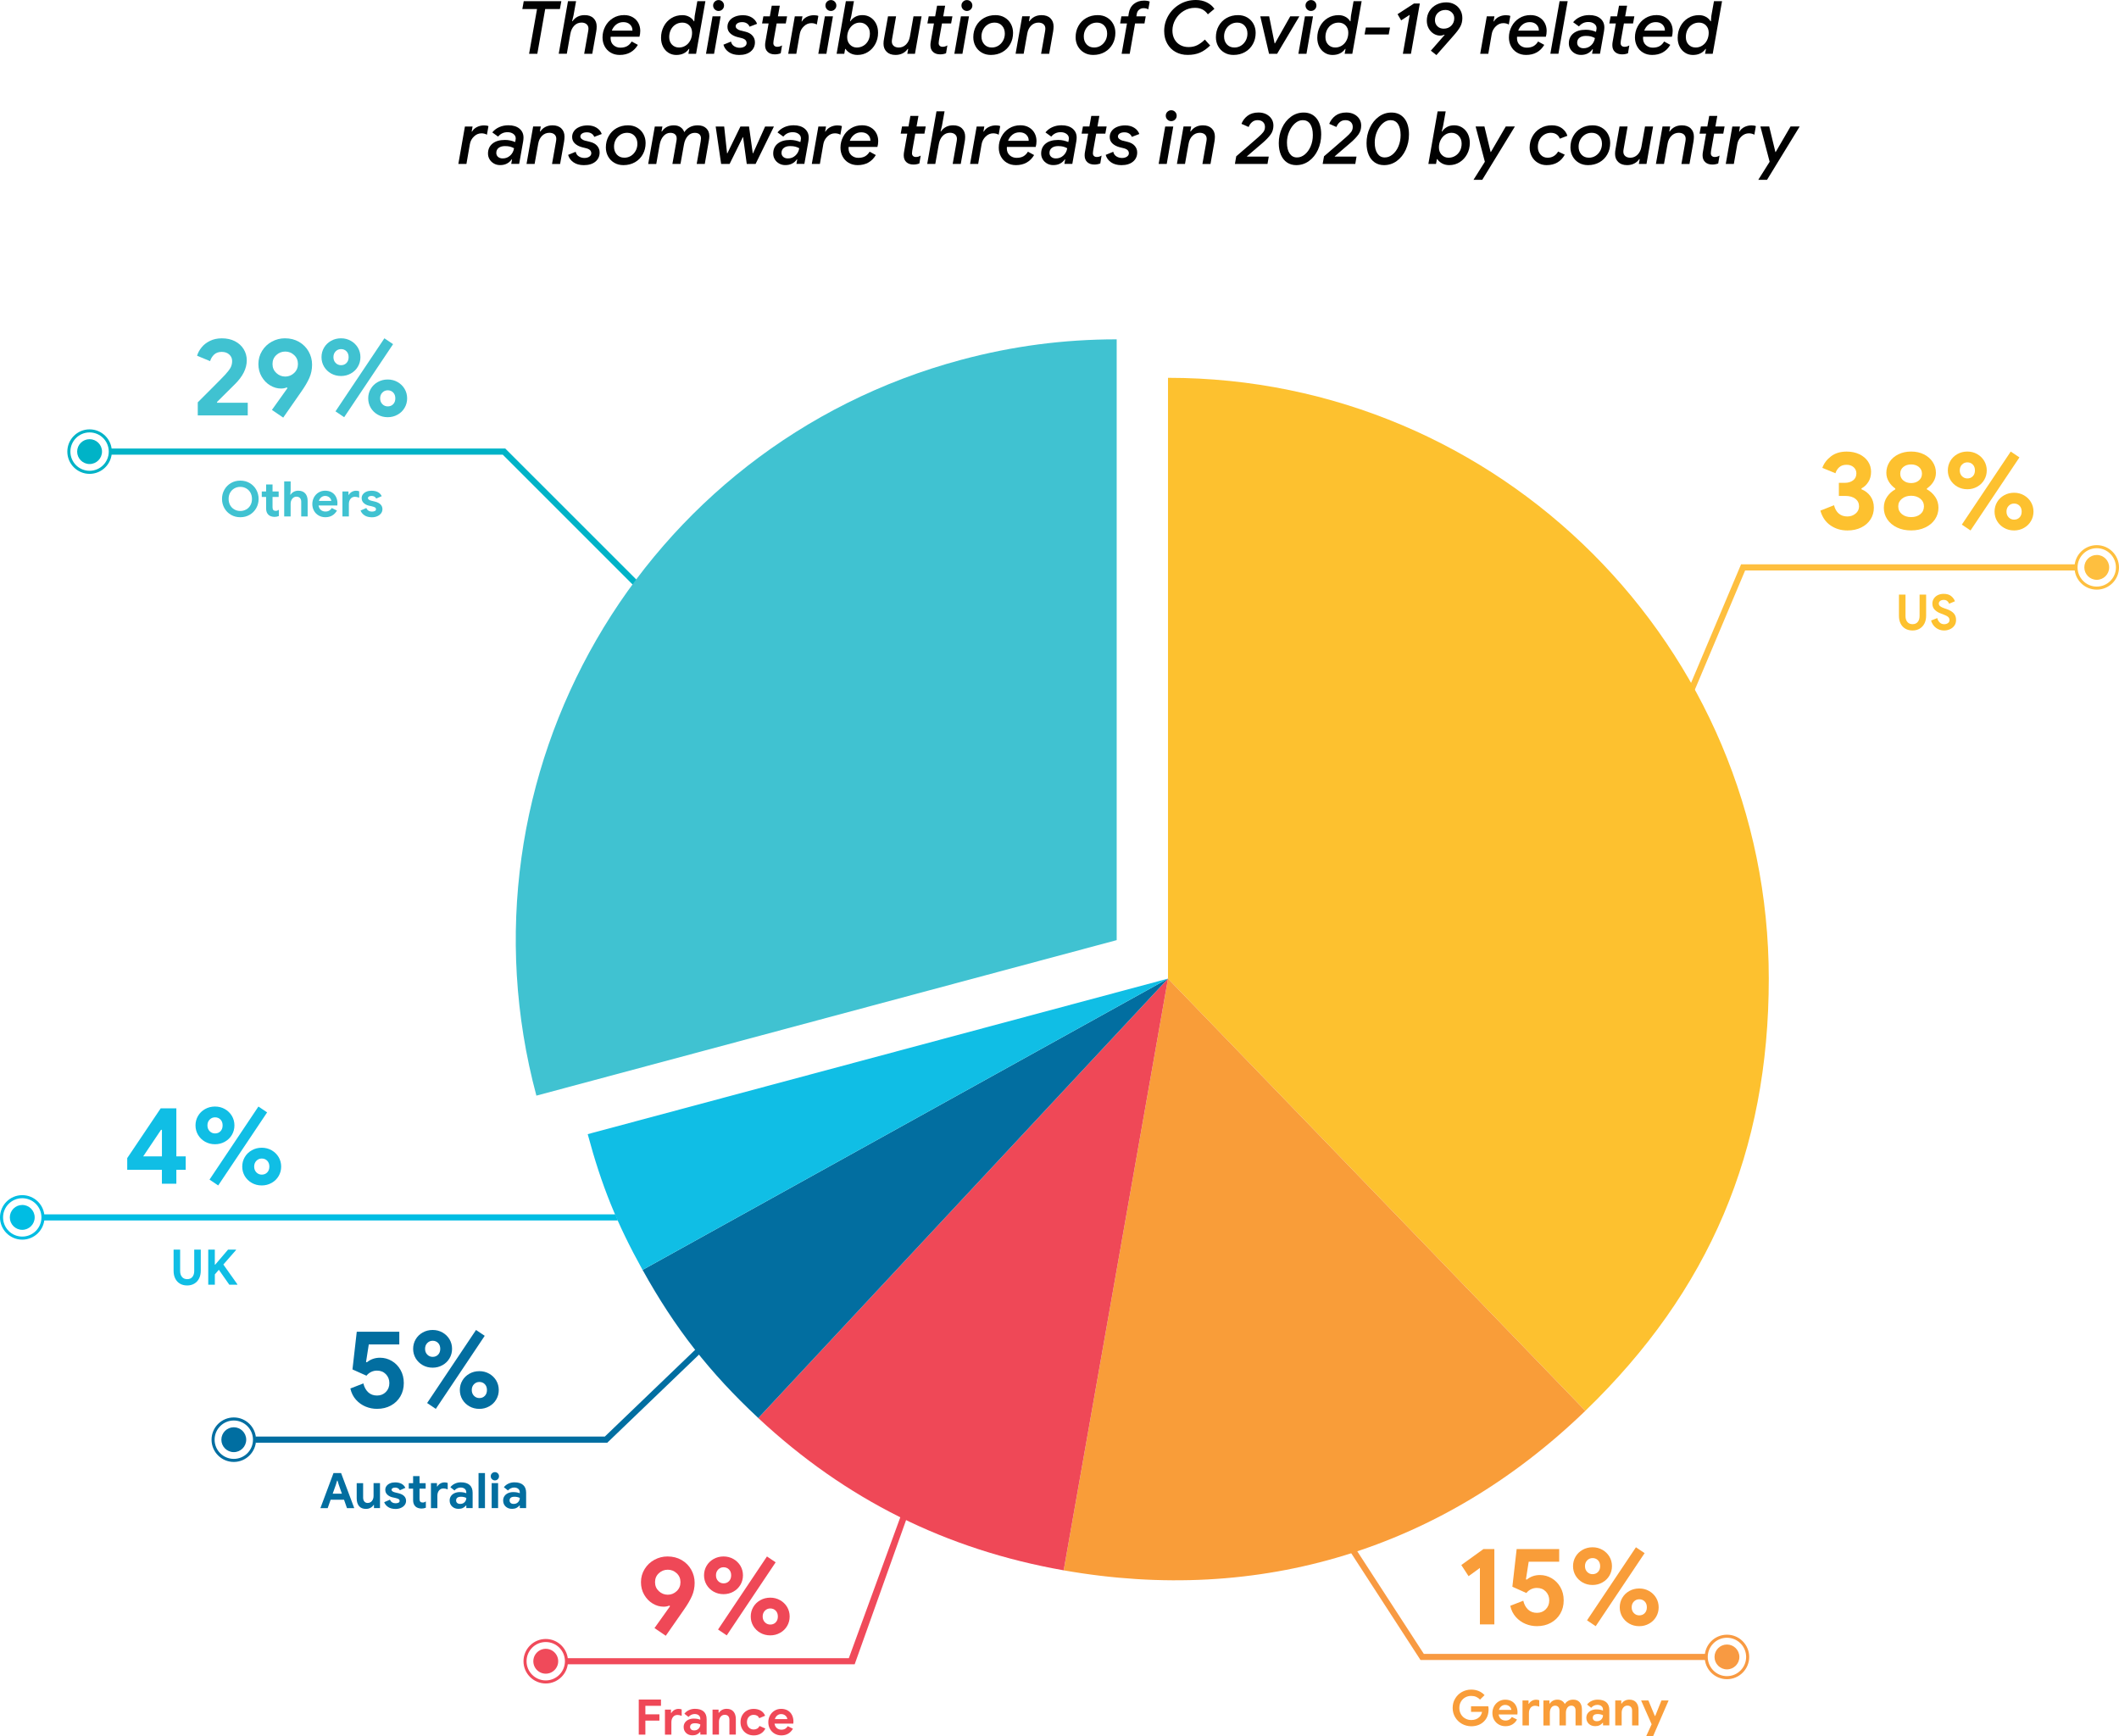 <?xml version="1.0" encoding="utf-8"?>
<!-- Generator: Adobe Illustrator 26.0.2, SVG Export Plug-In . SVG Version: 6.00 Build 0)  -->
<svg version="1.1" id="Layer_1" xmlns="http://www.w3.org/2000/svg" xmlns:xlink="http://www.w3.org/1999/xlink" x="0px" y="0px"
	 viewBox="0 0 692.37 567.19" style="enable-background:new 0 0 692.37 567.19;" xml:space="preserve">
<style type="text/css">
	.st0{display:none;}
	.st1{display:inline;}
	.st2{fill:#00B3C7;}
	.st3{fill:#00BDE3;}
	.st4{fill:#006EA1;}
	.st5{fill:#F04A5A;}
	.st6{fill:#F89A42;}
	.st7{fill:#FEBF3F;}
	.st8{fill:#FDC12F;}
	.st9{fill:#F99D39;}
	.st10{fill:#EF4857;}
	.st11{fill:#026EA0;}
	.st12{fill:#10BEE5;}
	.st13{fill:#40C2D1;}
	.st14{fill:#010101;}
</style>
<g>
	<g>
		<g>
			<g class="st0">
				<g class="st1">
					<g>
						<path class="st2" d="M348.52,326H153.85c0-107.51,87.16-194.67,194.67-194.67l0,0V326z"/>
					</g>
				</g>
			</g>
			<g>
				<g>
					<g>
						<polygon class="st2" points="207.5,191.77 164.27,148.55 36.04,148.55 36.04,146.55 165.1,146.55 208.92,190.35 						"/>
					</g>
					<g>
						<g>
							<path class="st2" d="M33.33,147.55c0,2.24-1.82,4.06-4.06,4.06c-2.24,0-4.06-1.82-4.06-4.06c0-2.24,1.82-4.06,4.06-4.06
								C31.51,143.49,33.33,145.31,33.33,147.55z"/>
						</g>
						<g>
							<path class="st2" d="M29.27,154.82c-4.01,0-7.27-3.26-7.27-7.27c0-4.01,3.26-7.27,7.27-7.27c4.01,0,7.27,3.26,7.27,7.27
								C36.54,151.56,33.28,154.82,29.27,154.82z M29.27,141.28c-3.46,0-6.27,2.81-6.27,6.27c0,3.46,2.81,6.27,6.27,6.27
								c3.46,0,6.27-2.81,6.27-6.27C35.54,144.09,32.73,141.28,29.27,141.28z"/>
						</g>
					</g>
				</g>
			</g>
		</g>
		<g>
			<g class="st0">
				<g class="st1">
					<g>
						<path class="st3" d="M343.43,240.26L283.27,425.4c-81.8-26.58-134.51-99.13-134.51-185.14H343.43z"/>
					</g>
				</g>
			</g>
			<g>
				<g>
					<g>
						<polyline class="st3" points="201.87,398.75 14.04,398.75 14.04,396.75 201.09,396.75 						"/>
					</g>
					<g>
						<g>
							<path class="st3" d="M11.33,397.75c0,2.24-1.82,4.06-4.06,4.06c-2.24,0-4.06-1.82-4.06-4.06c0-2.24,1.82-4.06,4.06-4.06
								C9.51,393.68,11.33,395.5,11.33,397.75z"/>
						</g>
						<g>
							<path class="st3" d="M7.27,405.02c-4.01,0-7.27-3.26-7.27-7.27c0-4.01,3.26-7.27,7.27-7.27c4.01,0,7.27,3.26,7.27,7.27
								C14.54,401.76,11.28,405.02,7.27,405.02z M7.27,391.48c-3.46,0-6.27,2.81-6.27,6.27c0,3.46,2.81,6.27,6.27,6.27
								c3.46,0,6.27-2.81,6.27-6.27C13.54,394.29,10.73,391.48,7.27,391.48z"/>
						</g>
					</g>
				</g>
			</g>
		</g>
		<g>
			<g class="st0">
				<g class="st1">
					<g>
						<path class="st4" d="M250.43,326.26l114.42,157.49c-52.19,37.92-113.23,47.58-174.58,27.65L250.43,326.26z"/>
					</g>
				</g>
			</g>
			<g>
				<g>
					<g>
						<polygon class="st4" points="83.5,471.36 198.43,471.36 229.01,441.99 227.62,440.55 197.62,469.36 83.5,469.36 						"/>
					</g>
					<g>
						<g>
							<path class="st4" d="M72.33,470.38c0,2.24,1.82,4.06,4.06,4.06c2.24,0,4.06-1.82,4.06-4.06c0-2.24-1.82-4.06-4.06-4.06
								C74.15,466.32,72.33,468.14,72.33,470.38z"/>
						</g>
						<g>
							<path class="st4" d="M69.12,470.38c0-4.01,3.26-7.27,7.27-7.27s7.27,3.26,7.27,7.27c0,4.01-3.26,7.27-7.27,7.27
								S69.12,474.39,69.12,470.38z M70.12,470.38c0,3.46,2.81,6.27,6.27,6.27s6.27-2.81,6.27-6.27c0-3.46-2.81-6.27-6.27-6.27
								S70.12,466.92,70.12,470.38z"/>
						</g>
					</g>
				</g>
			</g>
		</g>
		<g>
			<g class="st0">
				<g class="st1">
					<g>
						<path class="st5" d="M-5.57,434.26H189.1c0,64.51-28.06,119.57-80.25,157.49L-5.57,434.26z"/>
					</g>
				</g>
			</g>
			<g>
				<g>
					<g>
						<polygon class="st5" points="185.1,543.76 279.26,543.76 306.5,467.36 305.06,465.9 277.35,541.76 185.1,541.76 						"/>
					</g>
					<g>
						<g>
							<path class="st5" d="M174.31,542.12c-0.42,2.75,1.91,5.08,4.66,4.66c1.71-0.26,3.11-1.66,3.37-3.37
								c0.42-2.75-1.91-5.08-4.66-4.66C175.97,539.01,174.57,540.41,174.31,542.12z"/>
						</g>
						<g>
							<path class="st5" d="M171.05,542.76c0-4.01,3.26-7.27,7.27-7.27c4.01,0,7.27,3.26,7.27,7.27c0,4.01-3.26,7.27-7.27,7.27
								C174.32,550.03,171.05,546.77,171.05,542.76z M172.05,542.76c0,3.46,2.81,6.27,6.27,6.27c3.46,0,6.27-2.81,6.27-6.27
								c0-3.46-2.81-6.27-6.27-6.27C174.87,536.49,172.05,539.3,172.05,542.76z"/>
						</g>
					</g>
				</g>
			</g>
		</g>
		<g>
			<g class="st0">
				<g class="st1">
					<g>
						<path class="st6" d="M265.43,654.26l114.42-157.49c52.19,37.92,80.25,92.98,80.25,157.49H265.43z"/>
					</g>
				</g>
			</g>
			<g>
				<g>
					<g>
						<polygon class="st6" points="442.91,505.96 441.23,507.05 464.14,542.36 557.5,542.36 557.5,540.36 465.23,540.36 						"/>
					</g>
					<g>
						<g>
							<path class="st6" d="M568.33,541.36c0-2.24-1.82-4.06-4.06-4.06c-2.24,0-4.06,1.82-4.06,4.06s1.82,4.06,4.06,4.06
								C566.51,545.42,568.33,543.6,568.33,541.36z"/>
						</g>
						<g>
							<path class="st6" d="M571.54,541.36c0,4.01-3.26,7.27-7.27,7.27c-4.01,0-7.27-3.26-7.27-7.27c0-4.01,3.26-7.27,7.27-7.27
								C568.27,534.08,571.54,537.35,571.54,541.36z M570.54,541.36c0-3.46-2.81-6.27-6.27-6.27s-6.27,2.81-6.27,6.27
								c0,3.46,2.81,6.27,6.27,6.27S570.54,544.81,570.54,541.36z"/>
						</g>
					</g>
				</g>
			</g>
		</g>
		<g>
			<g class="st0">
				<g class="st1">
					<g>
						<path class="st7" d="M490.43,412.26V217.59c43.01,0,79.63,11.9,114.42,37.18L490.43,412.26z"/>
					</g>
				</g>
			</g>
			<g>
				<g>
					<g>
						<polygon class="st7" points="552.87,227.5 551.02,226.72 568.88,184.38 678.33,184.38 678.33,186.38 570.21,186.38 						"/>
					</g>
					<g>
						<g>
							<path class="st7" d="M689.16,185.38c0,2.24-1.82,4.06-4.06,4.06c-2.24,0-4.06-1.82-4.06-4.06c0-2.24,1.82-4.06,4.06-4.06
								C687.34,181.31,689.16,183.13,689.16,185.38z"/>
						</g>
						<g>
							<path class="st7" d="M685.1,192.65c-4.01,0-7.27-3.26-7.27-7.27c0-4.01,3.26-7.27,7.27-7.27c4.01,0,7.27,3.26,7.27,7.27
								C692.37,189.39,689.11,192.65,685.1,192.65z M685.1,179.11c-3.46,0-6.27,2.81-6.27,6.27c0,3.46,2.81,6.27,6.27,6.27
								c3.46,0,6.27-2.81,6.27-6.27C691.37,181.92,688.56,179.11,685.1,179.11z"/>
						</g>
					</g>
				</g>
			</g>
		</g>
	</g>
	<g>
		<g>
			<g>
				<g>
					<path class="st8" d="M381.64,319.74v-196.3c108.41,0,196.3,87.89,196.3,196.3c0,56.37-19.39,102.04-59.94,141.2L381.64,319.74z
						"/>
				</g>
			</g>
			<g>
				<g>
					<path class="st9" d="M381.64,319.74L518,460.95c-46.79,45.19-106.39,63.41-170.45,52.11L381.64,319.74z"/>
				</g>
			</g>
			<g>
				<g>
					<path class="st10" d="M381.64,319.74l-34.09,193.32c-38.44-6.78-71.24-23.14-99.79-49.75L381.64,319.74z"/>
				</g>
			</g>
			<g>
				<g>
					<path class="st11" d="M381.64,319.74L247.77,463.3c-15.86-14.79-27.3-29.43-37.81-48.4L381.64,319.74z"/>
				</g>
			</g>
			<g>
				<g>
					<path class="st12" d="M381.64,319.74l-171.69,95.17c-8.41-15.17-13.43-27.61-17.92-44.36L381.64,319.74z"/>
				</g>
			</g>
			<g>
				<g>
					<path class="st13" d="M364.87,307.16l-189.61,50.81c-28.06-104.72,34.09-212.36,138.8-240.41c16.75-4.49,33.46-6.69,50.81-6.69
						V307.16z"/>
				</g>
			</g>
		</g>
		<g>
			<g>
			</g>
			<g>
			</g>
			<g>
			</g>
			<g>
			</g>
			<g>
			</g>
			<g>
			</g>
		</g>
	</g>
	<g>
		<path class="st8" d="M598.09,171.65c-1.6-1.1-2.69-2.71-3.29-4.82l4.46-1.76c0.29,1.18,0.8,2.08,1.55,2.72
			c0.74,0.64,1.68,0.95,2.81,0.95c1.03,0,1.93-0.31,2.68-0.94c0.76-0.62,1.13-1.42,1.13-2.38c0-1.03-0.4-1.85-1.21-2.47
			c-0.8-0.61-1.89-0.92-3.26-0.92h-2.12v-4.28h1.94c1.06,0,1.95-0.26,2.68-0.79c0.73-0.53,1.1-1.3,1.1-2.3c0-0.82-0.3-1.49-0.9-2.02
			c-0.6-0.53-1.37-0.79-2.3-0.79c-0.98,0-1.78,0.26-2.38,0.79c-0.6,0.53-1.02,1.19-1.26,1.98l-4.28-1.76
			c0.5-1.44,1.43-2.69,2.79-3.74c1.36-1.06,3.08-1.58,5.17-1.58c1.54,0,2.91,0.29,4.12,0.86s2.15,1.36,2.83,2.36
			c0.67,1,1.01,2.12,1.01,3.37c0,1.32-0.31,2.45-0.92,3.38s-1.35,1.62-2.21,2.05v0.29c1.2,0.48,2.17,1.24,2.92,2.27
			c0.74,1.03,1.12,2.28,1.12,3.74c0,1.42-0.36,2.69-1.08,3.82c-0.72,1.13-1.73,2.02-3.04,2.66c-1.31,0.65-2.81,0.97-4.52,0.97
			C601.53,173.31,599.69,172.76,598.09,171.65z"/>
		<path class="st8" d="M619.83,172.34c-1.36-0.65-2.41-1.54-3.17-2.66c-0.76-1.13-1.13-2.39-1.13-3.78c0-1.34,0.35-2.54,1.06-3.58
			s1.6-1.85,2.68-2.43v-0.29c-0.84-0.58-1.54-1.31-2.09-2.2c-0.55-0.89-0.83-1.86-0.83-2.92c0-1.3,0.35-2.48,1.04-3.55
			c0.7-1.07,1.66-1.9,2.9-2.5c1.24-0.6,2.62-0.9,4.16-0.9c1.54,0,2.92,0.3,4.14,0.9c1.22,0.6,2.19,1.43,2.9,2.5s1.06,2.25,1.06,3.55
			c0,1.08-0.28,2.06-0.83,2.93c-0.55,0.88-1.26,1.6-2.12,2.18v0.29c1.08,0.58,1.98,1.39,2.7,2.43c0.72,1.04,1.08,2.24,1.08,3.58
			c0,1.39-0.38,2.65-1.13,3.78c-0.76,1.13-1.81,2.02-3.17,2.66c-1.36,0.65-2.9,0.97-4.63,0.97S621.19,172.99,619.83,172.34z
			 M627.47,167.98c0.78-0.65,1.17-1.5,1.17-2.56c0-1.01-0.4-1.84-1.19-2.48s-1.79-0.97-2.99-0.97s-2.2,0.32-3.01,0.97
			c-0.8,0.65-1.21,1.48-1.21,2.48c0,1.06,0.4,1.91,1.19,2.56s1.8,0.97,3.02,0.97S626.69,168.63,627.47,167.98z M626.98,156.98
			c0.67-0.56,1.01-1.3,1.01-2.21s-0.34-1.64-1.01-2.2c-0.67-0.55-1.51-0.83-2.52-0.83c-1.03,0-1.88,0.28-2.56,0.83
			c-0.67,0.55-1.01,1.28-1.01,2.2s0.34,1.65,1.01,2.21c0.67,0.56,1.52,0.85,2.56,0.85C625.47,157.83,626.31,157.55,626.98,156.98z"
			/>
		<path class="st8" d="M639.56,159.02c-0.97-0.55-1.73-1.3-2.29-2.23c-0.55-0.94-0.83-1.97-0.83-3.1c0-1.13,0.28-2.16,0.83-3.1
			s1.31-1.68,2.29-2.23c0.97-0.55,2.06-0.83,3.26-0.83c1.18,0,2.25,0.28,3.22,0.83c0.97,0.55,1.73,1.3,2.29,2.23
			c0.55,0.94,0.83,1.97,0.83,3.1c0,1.13-0.28,2.16-0.83,3.1c-0.55,0.94-1.31,1.68-2.29,2.23c-0.97,0.55-2.05,0.83-3.22,0.83
			C641.62,159.85,640.54,159.57,639.56,159.02z M644.6,155.6c0.47-0.48,0.7-1.12,0.7-1.91s-0.23-1.43-0.7-1.91
			c-0.47-0.48-1.06-0.72-1.78-0.72c-0.7,0-1.28,0.25-1.76,0.74c-0.48,0.49-0.72,1.12-0.72,1.89c0,0.77,0.24,1.4,0.72,1.89
			c0.48,0.49,1.07,0.74,1.76,0.74C643.54,156.32,644.13,156.08,644.6,155.6z M641.02,171.4L657,147.53l2.84,1.91l-15.98,23.87
			L641.02,171.4z M654.83,172.48c-0.97-0.55-1.73-1.3-2.29-2.23c-0.55-0.94-0.83-1.97-0.83-3.1c0-1.13,0.28-2.16,0.83-3.1
			c0.55-0.94,1.31-1.68,2.29-2.23c0.97-0.55,2.06-0.83,3.26-0.83c1.18,0,2.25,0.28,3.22,0.83c0.97,0.55,1.73,1.3,2.29,2.23
			c0.55,0.94,0.83,1.97,0.83,3.1c0,1.13-0.28,2.16-0.83,3.1c-0.55,0.94-1.31,1.68-2.29,2.23s-2.05,0.83-3.22,0.83
			C656.88,173.31,655.8,173.03,654.83,172.48z M659.87,169.06c0.47-0.48,0.7-1.12,0.7-1.91s-0.23-1.43-0.7-1.91
			c-0.47-0.48-1.06-0.72-1.78-0.72c-0.7,0-1.28,0.25-1.76,0.74c-0.48,0.49-0.72,1.12-0.72,1.89c0,0.77,0.24,1.4,0.72,1.89
			c0.48,0.49,1.07,0.74,1.76,0.74C658.8,169.78,659.4,169.54,659.87,169.06z"/>
	</g>
	<g>
		<path class="st8" d="M622.57,205.41c-0.67-0.38-1.18-0.94-1.55-1.66s-0.55-1.58-0.55-2.58v-6.9h2.14v7.02
			c0,0.79,0.2,1.43,0.6,1.91c0.4,0.49,0.97,0.73,1.7,0.73c0.74,0,1.3-0.24,1.7-0.73c0.4-0.49,0.6-1.12,0.6-1.91v-7.02h2.14v6.9
			c0,0.95-0.18,1.79-0.54,2.51c-0.36,0.73-0.88,1.29-1.55,1.7s-1.46,0.61-2.35,0.61C624.02,205.99,623.24,205.8,622.57,205.41z"/>
		<path class="st8" d="M632.58,205.14c-0.77-0.57-1.31-1.37-1.62-2.4l2.03-0.8c0.16,0.61,0.43,1.09,0.82,1.46s0.86,0.54,1.44,0.54
			c0.48,0,0.89-0.12,1.23-0.36c0.34-0.24,0.51-0.57,0.51-1s-0.16-0.78-0.49-1.05s-0.9-0.56-1.74-0.87l-0.7-0.26
			c-0.74-0.26-1.37-0.65-1.89-1.18c-0.52-0.53-0.78-1.19-0.78-1.99c0-0.6,0.15-1.14,0.46-1.63s0.75-0.88,1.31-1.16
			c0.57-0.28,1.21-0.42,1.92-0.42c1.03,0,1.85,0.24,2.45,0.73c0.6,0.49,1.01,1.05,1.23,1.7l-1.9,0.8c-0.12-0.35-0.32-0.65-0.62-0.89
			c-0.29-0.24-0.67-0.36-1.13-0.36c-0.47,0-0.86,0.11-1.16,0.33s-0.46,0.5-0.46,0.86c0,0.34,0.14,0.63,0.43,0.87
			c0.29,0.24,0.76,0.47,1.42,0.7l0.72,0.24c0.99,0.34,1.75,0.79,2.28,1.35c0.53,0.56,0.79,1.29,0.79,2.2c0,0.75-0.19,1.38-0.58,1.9
			c-0.38,0.52-0.88,0.9-1.48,1.16s-1.22,0.38-1.86,0.38C634.23,205.99,633.35,205.71,632.58,205.14z"/>
	</g>
	<g>
		<path class="st13" d="M64.62,131.45c0.79-0.79,2.32-2.32,4.59-4.59c2.27-2.27,3.73-3.75,4.37-4.45c0.86-0.94,1.46-1.72,1.78-2.34
			c0.32-0.62,0.49-1.33,0.49-2.12c0-0.84-0.31-1.55-0.94-2.12c-0.62-0.58-1.45-0.86-2.48-0.86c-1.01,0-1.82,0.29-2.45,0.86
			c-0.62,0.58-1.07,1.3-1.33,2.16l-4.25-1.76c0.26-0.94,0.75-1.84,1.46-2.72c0.71-0.88,1.62-1.59,2.75-2.14
			c1.13-0.55,2.42-0.83,3.89-0.83c1.63,0,3.06,0.32,4.28,0.95c1.22,0.64,2.17,1.5,2.84,2.59c0.67,1.09,1.01,2.31,1.01,3.65
			c0,2.66-1.3,5.27-3.89,7.81c-1.06,1.03-3.01,2.98-5.87,5.83l0.11,0.22h9.97v4.14H64.62V131.45z"/>
		<path class="st13" d="M88.85,133.93l5.08-7.13l-0.22-0.22c-0.55,0.24-1.18,0.36-1.87,0.36c-1.25,0-2.44-0.34-3.58-1.03
			c-1.14-0.68-2.06-1.64-2.77-2.86c-0.71-1.22-1.06-2.59-1.06-4.1c0-1.58,0.4-3.02,1.21-4.32c0.8-1.3,1.87-2.3,3.2-3.02
			c1.33-0.72,2.75-1.08,4.27-1.08c1.73,0,3.26,0.39,4.61,1.17c1.34,0.78,2.39,1.83,3.13,3.15c0.74,1.32,1.12,2.75,1.12,4.28
			c0,1.54-0.29,2.98-0.88,4.32c-0.59,1.34-1.46,2.83-2.61,4.46l-5.94,8.53L88.85,133.93z M96.11,121.86
			c0.83-0.78,1.24-1.76,1.24-2.93c0-1.18-0.41-2.15-1.24-2.92c-0.83-0.77-1.79-1.15-2.9-1.15c-1.13,0-2.11,0.38-2.93,1.15
			c-0.83,0.77-1.24,1.74-1.24,2.92c0,1.18,0.41,2.15,1.24,2.93c0.83,0.78,1.81,1.17,2.93,1.17
			C94.31,123.03,95.28,122.64,96.11,121.86z"/>
		<path class="st13" d="M108.17,122.02c-0.97-0.55-1.73-1.3-2.29-2.23c-0.55-0.94-0.83-1.97-0.83-3.1c0-1.13,0.28-2.16,0.83-3.1
			s1.31-1.68,2.29-2.23c0.97-0.55,2.06-0.83,3.26-0.83c1.18,0,2.25,0.28,3.22,0.83c0.97,0.55,1.73,1.3,2.29,2.23
			c0.55,0.94,0.83,1.97,0.83,3.1c0,1.13-0.28,2.16-0.83,3.1c-0.55,0.94-1.31,1.68-2.29,2.23c-0.97,0.55-2.05,0.83-3.22,0.83
			C110.22,122.85,109.14,122.57,108.17,122.02z M113.21,118.6c0.47-0.48,0.7-1.12,0.7-1.91s-0.23-1.43-0.7-1.91
			c-0.47-0.48-1.06-0.72-1.78-0.72c-0.7,0-1.28,0.25-1.76,0.74c-0.48,0.49-0.72,1.12-0.72,1.89c0,0.77,0.24,1.4,0.72,1.89
			c0.48,0.49,1.07,0.74,1.76,0.74C112.14,119.32,112.74,119.08,113.21,118.6z M109.62,134.4l15.98-23.87l2.84,1.91l-15.98,23.87
			L109.62,134.4z M123.43,135.48c-0.97-0.55-1.73-1.3-2.29-2.23c-0.55-0.94-0.83-1.97-0.83-3.1c0-1.13,0.28-2.16,0.83-3.1
			c0.55-0.94,1.31-1.68,2.29-2.23c0.97-0.55,2.06-0.83,3.26-0.83c1.18,0,2.25,0.28,3.22,0.83c0.97,0.55,1.73,1.3,2.29,2.23
			c0.55,0.94,0.83,1.97,0.83,3.1c0,1.13-0.28,2.16-0.83,3.1c-0.55,0.94-1.31,1.68-2.29,2.23s-2.05,0.83-3.22,0.83
			C125.49,136.31,124.4,136.03,123.43,135.48z M128.47,132.06c0.47-0.48,0.7-1.12,0.7-1.91s-0.23-1.43-0.7-1.91
			c-0.47-0.48-1.06-0.72-1.78-0.72c-0.7,0-1.28,0.25-1.76,0.74c-0.48,0.49-0.72,1.12-0.72,1.89c0,0.77,0.24,1.4,0.72,1.89
			c0.48,0.49,1.07,0.74,1.76,0.74C127.41,132.78,128,132.54,128.47,132.06z"/>
	</g>
	<g>
		<path class="st13" d="M75.47,168.2c-0.91-0.53-1.63-1.25-2.15-2.17c-0.52-0.92-0.78-1.93-0.78-3.02s0.26-2.11,0.78-3.02
			c0.52-0.92,1.24-1.64,2.15-2.17c0.91-0.53,1.93-0.79,3.05-0.79s2.14,0.26,3.05,0.79c0.91,0.53,1.63,1.25,2.15,2.17
			s0.78,1.93,0.78,3.02s-0.26,2.11-0.78,3.02c-0.52,0.92-1.24,1.64-2.15,2.17c-0.91,0.53-1.93,0.79-3.05,0.79
			S76.38,168.73,75.47,168.2z M80.45,166.45c0.59-0.33,1.05-0.79,1.38-1.39c0.34-0.6,0.5-1.28,0.5-2.05s-0.17-1.45-0.5-2.05
			s-0.8-1.06-1.38-1.39c-0.59-0.33-1.23-0.5-1.94-0.5s-1.35,0.17-1.93,0.5s-1.04,0.79-1.38,1.39s-0.5,1.28-0.5,2.05
			s0.17,1.45,0.5,2.05c0.34,0.6,0.79,1.06,1.38,1.39c0.58,0.33,1.22,0.5,1.93,0.5S79.86,166.78,80.45,166.45z"/>
		<path class="st13" d="M88.53,168.68c-0.34-0.12-0.62-0.29-0.83-0.5c-0.5-0.48-0.75-1.16-0.75-2.05v-3.76h-1.42v-1.79h1.42v-2.3
			h2.1v2.3h2v1.79h-2v3.38c0,0.42,0.09,0.71,0.27,0.9c0.15,0.17,0.41,0.26,0.77,0.26c0.2,0,0.37-0.03,0.5-0.08
			c0.13-0.05,0.31-0.14,0.52-0.27v2.05c-0.46,0.18-0.94,0.27-1.46,0.27C89.25,168.86,88.87,168.8,88.53,168.68z"/>
		<path class="st13" d="M92.87,157.28h2.1v2.9l-0.13,1.42h0.13c0.23-0.38,0.58-0.69,1.02-0.93c0.45-0.23,0.93-0.35,1.46-0.35
			c0.99,0,1.75,0.3,2.28,0.89c0.53,0.59,0.79,1.41,0.79,2.46v5.07h-2.1v-4.82c0-0.52-0.14-0.93-0.42-1.22
			c-0.28-0.29-0.66-0.43-1.13-0.43c-0.55,0-1.01,0.22-1.37,0.67c-0.36,0.45-0.54,1-0.54,1.65v4.14h-2.1V157.28z"/>
		<path class="st13" d="M104.13,168.43c-0.65-0.37-1.16-0.89-1.53-1.54c-0.37-0.66-0.55-1.39-0.55-2.22c0-0.78,0.18-1.5,0.54-2.17
			c0.36-0.67,0.86-1.2,1.5-1.59c0.64-0.39,1.35-0.59,2.14-0.59c0.84,0,1.57,0.18,2.18,0.54c0.61,0.36,1.07,0.86,1.38,1.49
			s0.47,1.33,0.47,2.1c0,0.25-0.02,0.48-0.05,0.7h-6.13c0.11,0.65,0.37,1.14,0.78,1.48c0.41,0.34,0.9,0.5,1.48,0.5
			c0.48,0,0.89-0.1,1.24-0.31s0.62-0.49,0.82-0.84l1.7,0.83c-0.83,1.45-2.1,2.18-3.79,2.18
			C105.51,168.99,104.78,168.8,104.13,168.43z M108.26,163.66c-0.02-0.26-0.12-0.51-0.28-0.76c-0.17-0.25-0.39-0.46-0.69-0.62
			c-0.29-0.17-0.64-0.25-1.03-0.25c-0.5,0-0.93,0.15-1.29,0.44c-0.36,0.29-0.62,0.69-0.78,1.19H108.26z"/>
		<path class="st13" d="M111.89,160.57h1.97v1.09h0.13c0.2-0.38,0.52-0.7,0.94-0.95c0.43-0.25,0.9-0.38,1.41-0.38
			c0.37,0,0.71,0.06,1.02,0.18v2.1c-0.29-0.11-0.53-0.18-0.73-0.23c-0.2-0.05-0.41-0.07-0.63-0.07c-0.62,0-1.11,0.22-1.47,0.67
			c-0.36,0.45-0.54,1.01-0.54,1.7v4.06h-2.1V160.57z"/>
		<path class="st13" d="M119.1,168.38c-0.61-0.41-1.04-0.93-1.29-1.58l1.87-0.82c0.17,0.38,0.41,0.67,0.73,0.87
			c0.31,0.2,0.68,0.3,1.1,0.3c0.38,0,0.7-0.06,0.96-0.18c0.26-0.12,0.38-0.32,0.38-0.6c0-0.27-0.12-0.47-0.35-0.6
			c-0.24-0.13-0.59-0.25-1.06-0.36l-0.96-0.21c-0.66-0.16-1.21-0.45-1.65-0.87c-0.44-0.42-0.66-0.95-0.66-1.58
			c0-0.47,0.14-0.89,0.42-1.26c0.28-0.37,0.67-0.66,1.15-0.86s1.02-0.3,1.61-0.3c1.68,0,2.81,0.59,3.38,1.78l-1.79,0.78
			c-0.32-0.58-0.83-0.86-1.54-0.86c-0.36,0-0.65,0.07-0.86,0.2c-0.21,0.13-0.32,0.3-0.32,0.5c0,0.38,0.36,0.67,1.09,0.86l1.2,0.29
			c0.81,0.2,1.42,0.51,1.83,0.93c0.41,0.42,0.62,0.93,0.62,1.54c0,0.52-0.15,0.98-0.46,1.38s-0.72,0.71-1.25,0.94
			s-1.11,0.34-1.75,0.34C120.51,168.99,119.71,168.79,119.1,168.38z"/>
	</g>
	<g>
		<path class="st12" d="M52.91,382.2H41.57v-3.82l10.94-16.27h5.11v15.7h3.06v4.39h-3.06v4.54h-4.72V382.2z M52.91,377.81v-8.68
			h-0.29l-5.83,8.68H52.91z"/>
		<path class="st12" d="M67,373.02c-0.97-0.55-1.73-1.3-2.29-2.23c-0.55-0.94-0.83-1.97-0.83-3.1s0.28-2.16,0.83-3.1
			c0.55-0.94,1.31-1.68,2.29-2.23c0.97-0.55,2.06-0.83,3.26-0.83c1.18,0,2.25,0.28,3.22,0.83c0.97,0.55,1.73,1.3,2.29,2.23
			c0.55,0.94,0.83,1.97,0.83,3.1s-0.28,2.16-0.83,3.1c-0.55,0.94-1.31,1.68-2.29,2.23c-0.97,0.55-2.05,0.83-3.22,0.83
			C69.06,373.85,67.98,373.57,67,373.02z M72.04,369.6c0.47-0.48,0.7-1.12,0.7-1.91s-0.23-1.43-0.7-1.91
			c-0.47-0.48-1.06-0.72-1.78-0.72c-0.7,0-1.28,0.25-1.76,0.74c-0.48,0.49-0.72,1.12-0.72,1.89s0.24,1.4,0.72,1.89
			c0.48,0.49,1.07,0.74,1.76,0.74C70.98,370.32,71.58,370.08,72.04,369.6z M68.46,385.4l15.98-23.87l2.84,1.91l-15.98,23.87
			L68.46,385.4z M82.27,386.48c-0.97-0.55-1.73-1.3-2.29-2.23c-0.55-0.94-0.83-1.97-0.83-3.1c0-1.13,0.28-2.16,0.83-3.1
			c0.55-0.94,1.31-1.68,2.29-2.23c0.97-0.55,2.06-0.83,3.26-0.83c1.18,0,2.25,0.28,3.22,0.83c0.97,0.55,1.73,1.3,2.29,2.23
			c0.55,0.94,0.83,1.97,0.83,3.1c0,1.13-0.28,2.16-0.83,3.1c-0.55,0.94-1.31,1.68-2.29,2.23s-2.05,0.83-3.22,0.83
			C84.33,387.31,83.24,387.03,82.27,386.48z M87.31,383.06c0.47-0.48,0.7-1.12,0.7-1.91s-0.23-1.43-0.7-1.91
			c-0.47-0.48-1.06-0.72-1.78-0.72c-0.7,0-1.28,0.25-1.76,0.74c-0.48,0.49-0.72,1.12-0.72,1.89c0,0.77,0.24,1.4,0.72,1.89
			c0.48,0.49,1.07,0.74,1.76,0.74C86.25,383.78,86.84,383.54,87.31,383.06z"/>
	</g>
	<g>
		<path class="st12" d="M58.82,419.41c-0.67-0.38-1.18-0.94-1.55-1.66c-0.37-0.72-0.55-1.58-0.55-2.58v-6.9h2.14v7.02
			c0,0.79,0.2,1.43,0.6,1.91c0.4,0.48,0.97,0.73,1.7,0.73c0.74,0,1.3-0.24,1.7-0.73c0.4-0.49,0.6-1.12,0.6-1.91v-7.02h2.14v6.9
			c0,0.95-0.18,1.79-0.54,2.51c-0.36,0.73-0.88,1.29-1.55,1.7c-0.67,0.4-1.46,0.61-2.35,0.61C60.27,419.99,59.49,419.8,58.82,419.41
			z"/>
		<path class="st12" d="M68.03,408.28h2.16v4.91h0.13l4.19-4.91h2.61v0.13l-4.14,4.74l4.58,6.46v0.13h-2.64l-3.42-4.88l-1.3,1.52
			v3.36h-2.16V408.28z"/>
	</g>
	<g>
		<path class="st11" d="M119.48,459.57c-1.2-0.49-2.25-1.24-3.15-2.23c-0.9-1-1.52-2.22-1.85-3.69l4.25-1.66
			c0.29,1.22,0.82,2.19,1.58,2.9c0.77,0.71,1.73,1.06,2.88,1.06c1.15,0,2.11-0.38,2.88-1.15c0.77-0.77,1.15-1.74,1.15-2.92
			c0-1.15-0.38-2.12-1.13-2.9c-0.76-0.78-1.72-1.17-2.9-1.17c-0.72,0-1.37,0.15-1.96,0.45c-0.59,0.3-1.09,0.7-1.49,1.21l-4.57-2.05
			l1.4-12.31h13.9v4.14h-9.97l-0.9,5.76l0.29,0.07c1.2-0.98,2.63-1.48,4.28-1.48c1.37,0,2.65,0.35,3.83,1.04
			c1.19,0.7,2.14,1.67,2.86,2.93s1.08,2.7,1.08,4.3c0,1.63-0.37,3.08-1.12,4.36c-0.74,1.27-1.78,2.27-3.1,2.99
			c-1.32,0.72-2.82,1.08-4.5,1.08C121.92,460.31,120.67,460.06,119.48,459.57z"/>
		<path class="st11" d="M138.11,446.02c-0.97-0.55-1.73-1.3-2.29-2.23c-0.55-0.94-0.83-1.97-0.83-3.1s0.28-2.16,0.83-3.1
			c0.55-0.94,1.31-1.68,2.29-2.23c0.97-0.55,2.06-0.83,3.26-0.83c1.18,0,2.25,0.28,3.22,0.83c0.97,0.55,1.73,1.3,2.29,2.23
			c0.55,0.94,0.83,1.97,0.83,3.1s-0.28,2.16-0.83,3.1c-0.55,0.94-1.31,1.68-2.29,2.23c-0.97,0.55-2.05,0.83-3.22,0.83
			C140.16,446.85,139.08,446.57,138.11,446.02z M143.15,442.6c0.47-0.48,0.7-1.12,0.7-1.91s-0.23-1.43-0.7-1.91
			c-0.47-0.48-1.06-0.72-1.78-0.72c-0.7,0-1.28,0.25-1.76,0.74c-0.48,0.49-0.72,1.12-0.72,1.89s0.24,1.4,0.72,1.89
			c0.48,0.49,1.07,0.74,1.76,0.74C142.08,443.32,142.68,443.08,143.15,442.6z M139.56,458.4l15.98-23.87l2.84,1.91l-15.98,23.87
			L139.56,458.4z M153.37,459.48c-0.97-0.55-1.73-1.3-2.29-2.23c-0.55-0.94-0.83-1.97-0.83-3.1c0-1.13,0.28-2.16,0.83-3.1
			c0.55-0.94,1.31-1.68,2.29-2.23c0.97-0.55,2.06-0.83,3.26-0.83c1.18,0,2.25,0.28,3.22,0.83c0.97,0.55,1.73,1.3,2.29,2.23
			c0.55,0.94,0.83,1.97,0.83,3.1c0,1.13-0.28,2.16-0.83,3.1c-0.55,0.94-1.31,1.68-2.29,2.23s-2.05,0.83-3.22,0.83
			C155.43,460.31,154.34,460.03,153.37,459.48z M158.41,456.06c0.47-0.48,0.7-1.12,0.7-1.91s-0.23-1.43-0.7-1.91
			c-0.47-0.48-1.06-0.72-1.78-0.72c-0.7,0-1.28,0.25-1.76,0.74c-0.48,0.49-0.72,1.12-0.72,1.89c0,0.77,0.24,1.4,0.72,1.89
			c0.48,0.49,1.07,0.74,1.76,0.74C157.35,456.78,157.94,456.54,158.41,456.06z"/>
	</g>
	<g>
		<path class="st11" d="M108.97,481.28h2.48l4.3,11.46h-2.38l-0.96-2.74h-4.38l-0.96,2.74h-2.38L108.97,481.28z M111.71,488.01
			l-1.01-2.88l-0.42-1.38h-0.13l-0.42,1.38l-1.02,2.88H111.71z"/>
		<path class="st11" d="M117.32,492.08c-0.51-0.61-0.77-1.46-0.77-2.54v-4.96h2.1v4.7c0,0.55,0.13,0.99,0.4,1.3s0.62,0.47,1.06,0.47
			c0.6,0,1.07-0.22,1.42-0.66c0.35-0.44,0.53-0.99,0.53-1.66v-4.16h2.1v8.16h-1.97v-1.02h-0.13c-0.25,0.39-0.59,0.71-1.03,0.94
			c-0.44,0.23-0.93,0.34-1.46,0.34C118.58,492.99,117.84,492.69,117.32,492.08z"/>
		<path class="st11" d="M126.82,492.38c-0.61-0.41-1.04-0.93-1.29-1.58l1.87-0.82c0.17,0.38,0.41,0.67,0.73,0.87
			c0.31,0.2,0.68,0.3,1.1,0.3c0.38,0,0.7-0.06,0.96-0.18s0.38-0.32,0.38-0.6c0-0.27-0.12-0.47-0.35-0.6
			c-0.24-0.13-0.59-0.25-1.06-0.36l-0.96-0.21c-0.66-0.16-1.21-0.45-1.65-0.87c-0.44-0.42-0.66-0.95-0.66-1.58
			c0-0.47,0.14-0.89,0.42-1.26c0.28-0.37,0.67-0.66,1.15-0.86c0.49-0.2,1.02-0.3,1.61-0.3c1.68,0,2.81,0.59,3.38,1.78l-1.79,0.79
			c-0.32-0.58-0.83-0.87-1.54-0.87c-0.36,0-0.65,0.07-0.86,0.2c-0.21,0.13-0.32,0.3-0.32,0.5c0,0.38,0.36,0.67,1.09,0.86l1.2,0.29
			c0.81,0.2,1.42,0.51,1.83,0.93c0.41,0.42,0.62,0.93,0.62,1.54c0,0.52-0.15,0.98-0.46,1.38c-0.3,0.4-0.72,0.71-1.25,0.94
			s-1.11,0.34-1.75,0.34C128.24,492.99,127.43,492.79,126.82,492.38z"/>
		<path class="st11" d="M136.56,492.68c-0.34-0.12-0.62-0.29-0.83-0.5c-0.5-0.48-0.75-1.16-0.75-2.05v-3.76h-1.42v-1.79h1.42v-2.3
			h2.1v2.3h2v1.79h-2v3.38c0,0.42,0.09,0.71,0.27,0.9c0.15,0.17,0.41,0.26,0.77,0.26c0.2,0,0.37-0.03,0.5-0.08
			c0.13-0.05,0.31-0.14,0.52-0.27v2.05c-0.46,0.18-0.94,0.27-1.46,0.27C137.27,492.86,136.9,492.8,136.56,492.68z"/>
		<path class="st11" d="M140.81,484.57h1.97v1.09h0.13c0.2-0.38,0.52-0.7,0.94-0.95c0.43-0.25,0.9-0.38,1.41-0.38
			c0.37,0,0.71,0.06,1.02,0.18v2.1c-0.29-0.11-0.53-0.18-0.73-0.23c-0.2-0.05-0.41-0.07-0.63-0.07c-0.62,0-1.11,0.22-1.47,0.67
			c-0.36,0.45-0.54,1.01-0.54,1.7v4.06h-2.1V484.57z"/>
		<path class="st11" d="M147.75,492.23c-0.55-0.51-0.83-1.17-0.83-1.99c0-0.54,0.14-1.02,0.43-1.44s0.68-0.74,1.18-0.96
			c0.5-0.22,1.06-0.34,1.66-0.34c0.84,0,1.56,0.12,2.16,0.37v-0.35c0-0.45-0.17-0.81-0.5-1.09c-0.34-0.28-0.79-0.42-1.35-0.42
			c-0.38,0-0.75,0.09-1.11,0.26c-0.36,0.18-0.65,0.41-0.89,0.7l-1.34-1.06c0.39-0.51,0.89-0.91,1.49-1.18
			c0.6-0.28,1.25-0.42,1.95-0.42c1.25,0,2.2,0.29,2.85,0.86c0.65,0.58,0.98,1.42,0.98,2.53v5.02h-2.06v-0.83h-0.13
			c-0.25,0.32-0.57,0.58-0.97,0.78c-0.4,0.2-0.86,0.3-1.38,0.3C149.02,492.99,148.31,492.74,147.75,492.23z M151.83,490.77
			c0.36-0.39,0.54-0.84,0.54-1.37c-0.54-0.26-1.12-0.38-1.71-0.38c-1.09,0-1.63,0.41-1.63,1.22c0,0.33,0.12,0.6,0.35,0.81
			c0.23,0.21,0.57,0.31,1.01,0.31C150.99,491.36,151.47,491.16,151.83,490.77z"/>
		<path class="st11" d="M156.36,481.28h2.1v11.46h-2.1V481.28z"/>
		<path class="st11" d="M160.75,483.28c-0.27-0.27-0.4-0.59-0.4-0.96s0.13-0.69,0.4-0.95c0.27-0.26,0.59-0.39,0.96-0.39
			s0.69,0.13,0.95,0.39c0.26,0.26,0.39,0.58,0.39,0.95s-0.13,0.69-0.39,0.96c-0.26,0.27-0.58,0.4-0.95,0.4
			S161.01,483.54,160.75,483.28z M160.65,484.57h2.1v8.16h-2.1V484.57z"/>
		<path class="st11" d="M165.23,492.23c-0.55-0.51-0.83-1.17-0.83-1.99c0-0.54,0.14-1.02,0.43-1.44s0.68-0.74,1.18-0.96
			c0.5-0.22,1.06-0.34,1.66-0.34c0.84,0,1.56,0.12,2.16,0.37v-0.35c0-0.45-0.17-0.81-0.5-1.09c-0.34-0.28-0.79-0.42-1.35-0.42
			c-0.38,0-0.75,0.09-1.11,0.26c-0.36,0.18-0.65,0.41-0.89,0.7l-1.34-1.06c0.39-0.51,0.89-0.91,1.49-1.18
			c0.6-0.28,1.25-0.42,1.95-0.42c1.25,0,2.2,0.29,2.85,0.86c0.65,0.58,0.98,1.42,0.98,2.53v5.02h-2.06v-0.83h-0.13
			c-0.25,0.32-0.57,0.58-0.97,0.78c-0.4,0.2-0.86,0.3-1.38,0.3C166.49,492.99,165.78,492.74,165.23,492.23z M169.3,490.77
			c0.36-0.39,0.54-0.84,0.54-1.37c-0.54-0.26-1.12-0.38-1.71-0.38c-1.09,0-1.63,0.41-1.63,1.22c0,0.33,0.12,0.6,0.35,0.81
			c0.23,0.21,0.57,0.31,1.01,0.31C168.46,491.36,168.94,491.16,169.3,490.77z"/>
	</g>
	<g>
		<path class="st10" d="M213.85,531.93l5.08-7.13l-0.22-0.22c-0.55,0.24-1.18,0.36-1.87,0.36c-1.25,0-2.44-0.34-3.58-1.03
			c-1.14-0.68-2.06-1.64-2.77-2.86c-0.71-1.22-1.06-2.59-1.06-4.1c0-1.58,0.4-3.02,1.21-4.32c0.8-1.3,1.87-2.3,3.2-3.02
			s2.75-1.08,4.27-1.08c1.73,0,3.26,0.39,4.61,1.17c1.34,0.78,2.39,1.83,3.13,3.15c0.74,1.32,1.12,2.75,1.12,4.28
			s-0.29,2.98-0.88,4.32s-1.46,2.83-2.61,4.46l-5.94,8.53L213.85,531.93z M221.1,519.86c0.83-0.78,1.24-1.76,1.24-2.93
			c0-1.18-0.41-2.15-1.24-2.92c-0.83-0.77-1.79-1.15-2.9-1.15c-1.13,0-2.11,0.38-2.93,1.15c-0.83,0.77-1.24,1.74-1.24,2.92
			c0,1.18,0.41,2.15,1.24,2.93s1.81,1.17,2.93,1.17C219.31,521.03,220.27,520.64,221.1,519.86z"/>
		<path class="st10" d="M233.16,520.02c-0.97-0.55-1.73-1.3-2.29-2.23c-0.55-0.94-0.83-1.97-0.83-3.1s0.28-2.16,0.83-3.1
			c0.55-0.94,1.31-1.68,2.29-2.23c0.97-0.55,2.06-0.83,3.26-0.83c1.18,0,2.25,0.28,3.22,0.83c0.97,0.55,1.73,1.3,2.29,2.23
			c0.55,0.94,0.83,1.97,0.83,3.1s-0.28,2.16-0.83,3.1c-0.55,0.94-1.31,1.68-2.29,2.23c-0.97,0.55-2.05,0.83-3.22,0.83
			C235.22,520.85,234.13,520.57,233.16,520.02z M238.2,516.6c0.47-0.48,0.7-1.12,0.7-1.91s-0.23-1.43-0.7-1.91
			c-0.47-0.48-1.06-0.72-1.78-0.72c-0.7,0-1.28,0.25-1.76,0.74c-0.48,0.49-0.72,1.12-0.72,1.89s0.24,1.4,0.72,1.89
			c0.48,0.49,1.07,0.74,1.76,0.74C237.14,517.32,237.73,517.08,238.2,516.6z M234.62,532.4l15.98-23.87l2.84,1.91l-15.98,23.87
			L234.62,532.4z M248.42,533.48c-0.97-0.55-1.73-1.3-2.29-2.23c-0.55-0.94-0.83-1.97-0.83-3.1c0-1.13,0.28-2.16,0.83-3.1
			c0.55-0.94,1.31-1.68,2.29-2.23c0.97-0.55,2.06-0.83,3.26-0.83c1.18,0,2.25,0.28,3.22,0.83c0.97,0.55,1.73,1.3,2.29,2.23
			c0.55,0.94,0.83,1.97,0.83,3.1c0,1.13-0.28,2.16-0.83,3.1c-0.55,0.94-1.31,1.68-2.29,2.23s-2.05,0.83-3.22,0.83
			C250.48,534.31,249.4,534.03,248.42,533.48z M253.46,530.06c0.47-0.48,0.7-1.12,0.7-1.91s-0.23-1.43-0.7-1.91
			c-0.47-0.48-1.06-0.72-1.78-0.72c-0.7,0-1.28,0.25-1.76,0.74c-0.48,0.49-0.72,1.12-0.72,1.89c0,0.77,0.24,1.4,0.72,1.89
			c0.48,0.49,1.07,0.74,1.76,0.74C252.4,530.78,253,530.54,253.46,530.06z"/>
	</g>
	<g>
		<path class="st10" d="M208.71,555.28h7.26v2.05h-5.1v2.78h4.59v2.05h-4.59v4.58h-2.16V555.28z"/>
		<path class="st10" d="M217.27,558.57h1.97v1.09h0.13c0.2-0.38,0.52-0.7,0.94-0.95c0.43-0.25,0.9-0.38,1.41-0.38
			c0.37,0,0.71,0.06,1.02,0.18v2.1c-0.29-0.11-0.53-0.18-0.73-0.23c-0.2-0.05-0.41-0.07-0.63-0.07c-0.62,0-1.11,0.22-1.47,0.67
			c-0.36,0.45-0.54,1.01-0.54,1.7v4.06h-2.1V558.57z"/>
		<path class="st10" d="M224.21,566.23c-0.55-0.51-0.83-1.17-0.83-1.99c0-0.54,0.14-1.02,0.43-1.44s0.68-0.74,1.18-0.96
			c0.5-0.22,1.06-0.34,1.66-0.34c0.84,0,1.56,0.12,2.16,0.37v-0.35c0-0.45-0.17-0.81-0.5-1.09c-0.34-0.28-0.79-0.42-1.35-0.42
			c-0.38,0-0.75,0.09-1.11,0.26c-0.36,0.18-0.65,0.41-0.89,0.7l-1.34-1.06c0.39-0.51,0.89-0.91,1.49-1.18
			c0.6-0.28,1.25-0.42,1.95-0.42c1.25,0,2.2,0.29,2.85,0.86c0.65,0.58,0.98,1.42,0.98,2.53v5.02h-2.06v-0.83h-0.13
			c-0.25,0.32-0.57,0.58-0.97,0.78c-0.4,0.2-0.86,0.3-1.38,0.3C225.47,566.99,224.76,566.74,224.21,566.23z M228.28,564.77
			c0.36-0.39,0.54-0.84,0.54-1.37c-0.54-0.26-1.12-0.38-1.71-0.38c-1.09,0-1.63,0.41-1.63,1.22c0,0.33,0.12,0.6,0.35,0.81
			c0.23,0.21,0.57,0.31,1.01,0.31C227.44,565.36,227.92,565.16,228.28,564.77z"/>
		<path class="st10" d="M232.82,558.57h1.97v1.02h0.13c0.25-0.39,0.59-0.71,1.04-0.94c0.45-0.23,0.93-0.34,1.46-0.34
			c0.98,0,1.73,0.3,2.24,0.9c0.51,0.6,0.77,1.41,0.77,2.45v5.07h-2.1v-4.82c0-0.52-0.13-0.93-0.4-1.22s-0.64-0.43-1.12-0.43
			c-0.57,0-1.02,0.22-1.37,0.66c-0.35,0.44-0.52,0.99-0.52,1.65v4.16h-2.1V558.57z"/>
		<path class="st10" d="M244.04,566.44c-0.65-0.37-1.16-0.88-1.53-1.54c-0.37-0.66-0.55-1.41-0.55-2.24s0.18-1.58,0.55-2.23
			c0.37-0.66,0.88-1.17,1.53-1.54c0.65-0.37,1.39-0.56,2.21-0.56c0.91,0,1.68,0.2,2.34,0.58c0.65,0.39,1.12,0.94,1.41,1.66
			l-1.92,0.8c-0.34-0.73-0.95-1.09-1.82-1.09c-0.64,0-1.17,0.22-1.58,0.66c-0.41,0.44-0.62,1.01-0.62,1.73
			c0,0.73,0.21,1.31,0.62,1.74c0.41,0.44,0.94,0.66,1.58,0.66c0.88,0,1.53-0.38,1.92-1.15l1.9,0.83c-0.35,0.71-0.85,1.27-1.5,1.66
			c-0.65,0.39-1.42,0.59-2.32,0.59C245.42,566.99,244.69,566.81,244.04,566.44z"/>
		<path class="st10" d="M253.12,566.43c-0.65-0.37-1.16-0.89-1.53-1.54s-0.55-1.39-0.55-2.22c0-0.78,0.18-1.5,0.54-2.17
			c0.36-0.67,0.86-1.2,1.5-1.59s1.35-0.59,2.14-0.59c0.84,0,1.57,0.18,2.18,0.54c0.61,0.36,1.07,0.86,1.38,1.49s0.47,1.33,0.47,2.1
			c0,0.25-0.02,0.48-0.05,0.7h-6.13c0.11,0.65,0.37,1.14,0.78,1.48c0.41,0.34,0.9,0.5,1.48,0.5c0.48,0,0.89-0.1,1.24-0.31
			s0.62-0.49,0.82-0.84l1.7,0.83c-0.83,1.45-2.1,2.18-3.79,2.18C254.5,566.99,253.77,566.8,253.12,566.43z M257.25,561.66
			c-0.02-0.26-0.12-0.51-0.28-0.76c-0.17-0.25-0.39-0.46-0.69-0.62c-0.29-0.17-0.64-0.25-1.03-0.25c-0.5,0-0.93,0.15-1.29,0.44
			s-0.62,0.69-0.78,1.19H257.25z"/>
	</g>
	<g>
		<path class="st9" d="M483.56,512.27l-3.71,2.7l-2.38-3.64l7.24-5.22h3.56v24.62h-4.72V512.27z"/>
		<path class="st9" d="M498.47,530.57c-1.2-0.49-2.25-1.24-3.15-2.23c-0.9-1-1.52-2.22-1.85-3.69l4.25-1.66
			c0.29,1.22,0.82,2.19,1.58,2.9c0.77,0.71,1.73,1.06,2.88,1.06c1.15,0,2.11-0.38,2.88-1.15c0.77-0.77,1.15-1.74,1.15-2.92
			c0-1.15-0.38-2.12-1.13-2.9c-0.76-0.78-1.72-1.17-2.9-1.17c-0.72,0-1.37,0.15-1.96,0.45c-0.59,0.3-1.09,0.7-1.49,1.21l-4.57-2.05
			l1.4-12.31h13.9v4.14h-9.97l-0.9,5.76l0.29,0.07c1.2-0.98,2.63-1.48,4.28-1.48c1.37,0,2.65,0.35,3.83,1.04
			c1.19,0.7,2.14,1.67,2.86,2.93s1.08,2.7,1.08,4.3c0,1.63-0.37,3.08-1.12,4.36c-0.74,1.27-1.78,2.27-3.1,2.99
			c-1.32,0.72-2.82,1.08-4.5,1.08C500.92,531.31,499.67,531.06,498.47,530.57z"/>
		<path class="st9" d="M517.1,517.02c-0.97-0.55-1.73-1.3-2.29-2.23c-0.55-0.94-0.83-1.97-0.83-3.1s0.28-2.16,0.83-3.1
			c0.55-0.94,1.31-1.68,2.29-2.23c0.97-0.55,2.06-0.83,3.26-0.83c1.18,0,2.25,0.28,3.22,0.83c0.97,0.55,1.73,1.3,2.29,2.23
			c0.55,0.94,0.83,1.97,0.83,3.1s-0.28,2.16-0.83,3.1c-0.55,0.94-1.31,1.68-2.29,2.23c-0.97,0.55-2.05,0.83-3.22,0.83
			C519.15,517.85,518.07,517.57,517.1,517.02z M522.14,513.6c0.47-0.48,0.7-1.12,0.7-1.91s-0.23-1.43-0.7-1.91
			c-0.47-0.48-1.06-0.72-1.78-0.72c-0.7,0-1.28,0.25-1.76,0.74c-0.48,0.49-0.72,1.12-0.72,1.89s0.24,1.4,0.72,1.89
			c0.48,0.49,1.07,0.74,1.76,0.74C521.08,514.32,521.67,514.08,522.14,513.6z M518.55,529.4l15.98-23.87l2.84,1.91l-15.98,23.87
			L518.55,529.4z M532.36,530.48c-0.97-0.55-1.73-1.3-2.29-2.23c-0.55-0.94-0.83-1.97-0.83-3.1c0-1.13,0.28-2.16,0.83-3.1
			c0.55-0.94,1.31-1.68,2.29-2.23c0.97-0.55,2.06-0.83,3.26-0.83c1.18,0,2.25,0.28,3.22,0.83c0.97,0.55,1.73,1.3,2.29,2.23
			c0.55,0.94,0.83,1.97,0.83,3.1c0,1.13-0.28,2.16-0.83,3.1c-0.55,0.94-1.31,1.68-2.29,2.23s-2.05,0.83-3.22,0.83
			C534.42,531.31,533.33,531.03,532.36,530.48z M537.4,527.06c0.47-0.48,0.7-1.12,0.7-1.91s-0.23-1.43-0.7-1.91
			c-0.47-0.48-1.06-0.72-1.78-0.72c-0.7,0-1.28,0.25-1.76,0.74c-0.48,0.49-0.72,1.12-0.72,1.89c0,0.77,0.24,1.4,0.72,1.89
			c0.48,0.49,1.07,0.74,1.76,0.74C536.34,527.78,536.93,527.54,537.4,527.06z"/>
	</g>
	<g>
		<path class="st9" d="M477.67,563.21c-0.92-0.52-1.66-1.23-2.2-2.14s-0.82-1.93-0.82-3.06c0-1.13,0.27-2.15,0.82-3.06
			s1.28-1.63,2.2-2.14s1.93-0.78,3.03-0.78c0.9,0,1.71,0.16,2.46,0.47c0.74,0.31,1.38,0.76,1.91,1.34l-1.49,1.46
			c-0.38-0.41-0.81-0.71-1.27-0.91c-0.46-0.2-1-0.3-1.62-0.3c-0.7,0-1.35,0.16-1.94,0.49c-0.59,0.33-1.05,0.79-1.4,1.39
			s-0.52,1.29-0.52,2.06c0,0.77,0.18,1.45,0.53,2.06c0.35,0.6,0.82,1.07,1.42,1.39c0.59,0.32,1.24,0.49,1.94,0.49
			c1.07,0,1.94-0.31,2.62-0.94c0.21-0.19,0.4-0.44,0.56-0.74c0.16-0.3,0.28-0.62,0.35-0.98h-3.6v-1.84h5.62
			c0.08,0.3,0.11,0.63,0.11,1.01c0,0.76-0.11,1.46-0.34,2.11s-0.58,1.22-1.05,1.71c-0.51,0.55-1.13,0.98-1.86,1.27
			s-1.54,0.44-2.43,0.44C479.6,563.99,478.59,563.73,477.67,563.21z"/>
		<path class="st9" d="M489.71,563.43c-0.65-0.37-1.16-0.89-1.53-1.54s-0.55-1.39-0.55-2.22c0-0.78,0.18-1.5,0.54-2.17
			c0.36-0.67,0.86-1.2,1.5-1.59s1.35-0.59,2.14-0.59c0.84,0,1.57,0.18,2.18,0.54c0.61,0.36,1.07,0.86,1.38,1.49s0.47,1.33,0.47,2.1
			c0,0.25-0.02,0.48-0.05,0.7h-6.13c0.11,0.65,0.37,1.14,0.78,1.48c0.41,0.34,0.9,0.5,1.48,0.5c0.48,0,0.89-0.1,1.24-0.31
			s0.62-0.49,0.82-0.84l1.7,0.83c-0.83,1.45-2.1,2.18-3.79,2.18C491.09,563.99,490.36,563.8,489.71,563.43z M493.83,558.66
			c-0.02-0.26-0.12-0.51-0.28-0.76c-0.17-0.25-0.39-0.46-0.69-0.62c-0.29-0.17-0.64-0.25-1.03-0.25c-0.5,0-0.93,0.15-1.29,0.44
			s-0.62,0.69-0.78,1.19H493.83z"/>
		<path class="st9" d="M497.47,555.57h1.97v1.09h0.13c0.2-0.38,0.52-0.7,0.94-0.95c0.43-0.25,0.9-0.38,1.41-0.38
			c0.37,0,0.71,0.06,1.02,0.18v2.1c-0.29-0.11-0.53-0.18-0.73-0.23c-0.2-0.05-0.41-0.07-0.63-0.07c-0.62,0-1.11,0.22-1.47,0.67
			c-0.36,0.45-0.54,1.01-0.54,1.7v4.06h-2.1V555.57z"/>
		<path class="st9" d="M504.3,555.57h1.97v1.02h0.13c0.26-0.39,0.6-0.71,1.03-0.94c0.43-0.23,0.91-0.34,1.45-0.34
			c0.58,0,1.08,0.14,1.5,0.41c0.43,0.27,0.73,0.62,0.91,1.03c0.27-0.43,0.63-0.77,1.1-1.04c0.46-0.27,1.01-0.4,1.64-0.4
			c0.93,0,1.63,0.29,2.12,0.86c0.49,0.57,0.73,1.34,0.73,2.31v5.25h-2.08v-4.86c0-0.51-0.12-0.91-0.36-1.18s-0.57-0.42-1-0.42
			c-0.54,0-0.98,0.22-1.3,0.65c-0.33,0.43-0.49,1-0.49,1.71v4.11h-2.1v-4.86c0-0.51-0.13-0.91-0.38-1.18
			c-0.25-0.28-0.61-0.42-1.06-0.42c-0.51,0-0.93,0.22-1.24,0.65c-0.31,0.43-0.47,1-0.47,1.71v4.11h-2.1V555.57z"/>
		<path class="st9" d="M519.16,563.23c-0.55-0.51-0.83-1.17-0.83-1.99c0-0.54,0.14-1.02,0.43-1.44s0.68-0.74,1.18-0.96
			c0.5-0.22,1.06-0.34,1.66-0.34c0.84,0,1.56,0.12,2.16,0.37v-0.35c0-0.45-0.17-0.81-0.5-1.09c-0.34-0.28-0.79-0.42-1.35-0.42
			c-0.38,0-0.75,0.09-1.11,0.26c-0.36,0.18-0.65,0.41-0.89,0.7l-1.34-1.06c0.39-0.51,0.89-0.91,1.49-1.18
			c0.6-0.28,1.25-0.42,1.95-0.42c1.25,0,2.2,0.29,2.85,0.86c0.65,0.58,0.98,1.42,0.98,2.53v5.02h-2.06v-0.83h-0.13
			c-0.25,0.32-0.57,0.58-0.97,0.78c-0.4,0.2-0.86,0.3-1.38,0.3C520.43,563.99,519.72,563.74,519.16,563.23z M523.23,561.77
			c0.36-0.39,0.54-0.84,0.54-1.37c-0.54-0.26-1.12-0.38-1.71-0.38c-1.09,0-1.63,0.41-1.63,1.22c0,0.33,0.12,0.6,0.35,0.81
			c0.23,0.21,0.57,0.31,1.01,0.31C522.39,562.36,522.88,562.16,523.23,561.77z"/>
		<path class="st9" d="M527.77,555.57h1.97v1.02h0.13c0.25-0.39,0.59-0.71,1.04-0.94c0.45-0.23,0.93-0.34,1.46-0.34
			c0.98,0,1.73,0.3,2.24,0.9c0.51,0.6,0.77,1.41,0.77,2.45v5.07h-2.1v-4.82c0-0.52-0.13-0.93-0.4-1.22s-0.64-0.43-1.12-0.43
			c-0.57,0-1.02,0.22-1.37,0.66c-0.35,0.44-0.52,0.99-0.52,1.65v4.16h-2.1V555.57z"/>
		<path class="st9" d="M539.66,563.35l-3.44-7.78h2.38l2.11,5.07h0.13l2.03-5.07h2.34l-5.04,11.62h-2.26L539.66,563.35z"/>
	</g>
	<g>
		<path class="st14" d="M175.47,2.95h-4.8l0.46-2.57h12.29l-0.48,2.57h-4.8l-2.57,14.62h-2.69L175.47,2.95z"/>
		<path class="st14" d="M185.59,0.38h2.64l-0.84,4.68l-0.46,1.87h0.14c0.42-0.62,0.96-1.11,1.63-1.46c0.67-0.35,1.45-0.53,2.33-0.53
			c1.25,0,2.22,0.34,2.9,1.02c0.69,0.68,1.03,1.57,1.03,2.68c0,0.61-0.05,1.14-0.14,1.61l-1.3,7.32h-2.64l1.27-7.18
			c0.08-0.43,0.12-0.78,0.12-1.06c0-0.59-0.21-1.06-0.62-1.42c-0.42-0.35-0.96-0.53-1.63-0.53c-0.94,0-1.74,0.34-2.39,1.01
			s-1.08,1.58-1.28,2.71l-1.15,6.46h-2.64L185.59,0.38z"/>
		<path class="st14" d="M199.52,17.18c-0.86-0.51-1.51-1.2-1.97-2.08s-0.68-1.83-0.68-2.87c0-1.28,0.3-2.48,0.89-3.6
			c0.59-1.12,1.42-2.02,2.5-2.69c1.07-0.67,2.3-1.01,3.67-1.01c1.09,0,2.03,0.24,2.83,0.71c0.8,0.47,1.41,1.1,1.82,1.88
			c0.42,0.78,0.62,1.64,0.62,2.57c0,0.7-0.09,1.34-0.26,1.92h-9.41c-0.02,0.1-0.02,0.27-0.02,0.53c0.02,0.93,0.33,1.66,0.95,2.21
			c0.62,0.54,1.36,0.82,2.22,0.82c0.9,0,1.64-0.17,2.23-0.5c0.59-0.34,1.09-0.84,1.49-1.51l2.02,1.1c-1.31,2.19-3.29,3.29-5.93,3.29
			C201.37,17.95,200.38,17.7,199.52,17.18z M206.64,10.01V9.82c0-0.7-0.27-1.31-0.8-1.82c-0.54-0.51-1.26-0.77-2.17-0.77
			s-1.7,0.27-2.36,0.8c-0.66,0.54-1.13,1.2-1.4,1.98H206.64z"/>
		<path class="st14" d="M218.42,17.24c-0.75-0.47-1.34-1.13-1.78-1.98c-0.43-0.85-0.65-1.82-0.65-2.9c0-1.36,0.3-2.61,0.89-3.74
			c0.59-1.14,1.42-2.03,2.48-2.69c1.06-0.66,2.27-0.98,3.61-0.98c0.86,0,1.63,0.2,2.3,0.59c0.67,0.39,1.15,0.86,1.44,1.4h0.14
			l0.14-1.73l0.86-4.82h2.64l-3.05,17.18h-2.5l0.29-1.58h-0.14c-0.93,1.31-2.31,1.97-4.15,1.97
			C220.02,17.95,219.18,17.72,218.42,17.24z M223.99,14.92c0.66-0.41,1.18-0.98,1.56-1.72c0.38-0.74,0.58-1.57,0.58-2.5
			c0-0.99-0.3-1.79-0.9-2.4c-0.6-0.61-1.36-0.91-2.27-0.91c-0.82,0-1.55,0.2-2.21,0.61c-0.66,0.41-1.17,0.97-1.54,1.69
			c-0.37,0.72-0.55,1.53-0.55,2.42c0,1.02,0.3,1.85,0.9,2.47s1.36,0.94,2.29,0.94C222.62,15.53,223.34,15.32,223.99,14.92z"/>
		<path class="st14" d="M232.82,5.33h2.64l-2.14,12.24h-2.64L232.82,5.33z M233.53,3.06c-0.34-0.34-0.52-0.76-0.52-1.26
			c0-0.5,0.17-0.92,0.52-1.26s0.76-0.52,1.26-0.52c0.5,0,0.92,0.17,1.26,0.52s0.52,0.76,0.52,1.26c0,0.5-0.17,0.92-0.52,1.26
			s-0.76,0.52-1.26,0.52C234.3,3.58,233.88,3.4,233.53,3.06z"/>
		<path class="st14" d="M238.12,17.02c-0.89-0.62-1.47-1.43-1.74-2.42l2.47-1.01c0.14,0.66,0.48,1.16,1.02,1.5
			c0.54,0.34,1.15,0.52,1.84,0.52c0.64,0,1.17-0.14,1.6-0.43c0.42-0.29,0.64-0.66,0.64-1.1c0-0.43-0.15-0.78-0.44-1.06
			c-0.3-0.27-0.76-0.48-1.38-0.62l-1.25-0.31c-0.94-0.26-1.71-0.66-2.3-1.22c-0.59-0.56-0.89-1.26-0.89-2.11
			c0-0.74,0.21-1.39,0.64-1.97c0.42-0.58,1.02-1.02,1.79-1.34c0.77-0.32,1.64-0.48,2.62-0.48c1.14,0,2.11,0.25,2.93,0.76
			c0.82,0.5,1.38,1.19,1.7,2.05l-2.45,0.94c-0.18-0.46-0.48-0.83-0.9-1.09c-0.42-0.26-0.92-0.4-1.5-0.4c-0.66,0-1.18,0.13-1.56,0.38
			s-0.58,0.58-0.58,0.98c0,0.29,0.14,0.56,0.41,0.8c0.27,0.25,0.64,0.44,1.1,0.56l1.68,0.41c0.98,0.24,1.74,0.66,2.28,1.27
			c0.54,0.61,0.82,1.34,0.82,2.18c0,1.25-0.46,2.25-1.38,3.01c-0.92,0.76-2.19,1.14-3.8,1.14C240.12,17.95,239,17.64,238.12,17.02z"
			/>
		<path class="st14" d="M250.85,16.97c-0.58-0.53-0.86-1.26-0.86-2.21c0-0.42,0.04-0.82,0.12-1.22l1.03-5.88H249l0.43-2.33h2.11
			l0.62-3.46h2.64l-0.62,3.46h3l-0.43,2.33h-2.98l-1.01,5.64c-0.05,0.35-0.07,0.62-0.07,0.79c0,0.37,0.11,0.66,0.34,0.88
			s0.54,0.32,0.94,0.32c0.56,0,1.08-0.15,1.56-0.46l-0.43,2.57c-0.58,0.24-1.22,0.36-1.94,0.36
			C252.19,17.76,251.42,17.5,250.85,16.97z"/>
		<path class="st14" d="M259.7,5.33h2.5l-0.29,1.66h0.12c0.35-0.62,0.88-1.12,1.6-1.48s1.48-0.54,2.32-0.54
			c0.61,0,1.09,0.08,1.44,0.24l-0.5,2.81c-0.22-0.14-0.5-0.26-0.82-0.34c-0.32-0.08-0.64-0.12-0.96-0.12
			c-0.91,0-1.73,0.34-2.45,1.03c-0.72,0.69-1.17,1.52-1.34,2.5l-1.13,6.48h-2.64L259.7,5.33z"/>
		<path class="st14" d="M269.52,5.33h2.64l-2.14,12.24h-2.64L269.52,5.33z M270.23,3.06c-0.34-0.34-0.52-0.76-0.52-1.26
			c0-0.5,0.17-0.92,0.52-1.26s0.76-0.52,1.26-0.52c0.5,0,0.92,0.17,1.26,0.52s0.52,0.76,0.52,1.26c0,0.5-0.17,0.92-0.52,1.26
			s-0.76,0.52-1.26,0.52C270.99,3.58,270.57,3.4,270.23,3.06z"/>
		<path class="st14" d="M277.84,17.39c-0.68-0.38-1.2-0.84-1.57-1.4h-0.12l-0.29,1.58h-2.5l3.02-17.18h2.64l-0.86,4.82l-0.43,1.73
			h0.14c0.35-0.56,0.86-1.03,1.54-1.42c0.67-0.38,1.46-0.58,2.38-0.58c0.96,0,1.83,0.24,2.6,0.72s1.39,1.16,1.84,2.03
			s0.67,1.87,0.67,2.99c0,1.34-0.29,2.57-0.88,3.67c-0.58,1.1-1.39,1.98-2.41,2.63c-1.02,0.65-2.17,0.97-3.43,0.97
			C279.3,17.95,278.52,17.76,277.84,17.39z M282.12,14.94c0.66-0.39,1.17-0.94,1.55-1.63c0.38-0.7,0.56-1.49,0.56-2.39
			c0-1.01-0.31-1.85-0.94-2.52s-1.41-1.01-2.35-1.01c-0.78,0-1.49,0.22-2.11,0.65c-0.62,0.43-1.12,1.01-1.48,1.74
			c-0.36,0.73-0.54,1.52-0.54,2.36c0,1.01,0.3,1.82,0.91,2.45c0.61,0.62,1.35,0.94,2.23,0.94
			C280.74,15.53,281.46,15.33,282.12,14.94z"/>
		<path class="st14" d="M296.59,15.98c-0.42,0.61-0.96,1.09-1.64,1.44s-1.46,0.53-2.34,0.53c-1.23,0-2.2-0.34-2.89-1.02
			c-0.7-0.68-1.04-1.56-1.04-2.65c0-0.53,0.06-1.07,0.17-1.63l1.3-7.32h2.64l-1.27,7.2c-0.08,0.4-0.12,0.74-0.12,1.03
			c0,0.61,0.21,1.09,0.62,1.44s0.96,0.53,1.63,0.53c0.93,0,1.72-0.33,2.38-0.98c0.66-0.66,1.08-1.51,1.27-2.57l1.18-6.65h2.64
			l-2.16,12.24h-2.5l0.29-1.58H296.59z"/>
		<path class="st14" d="M304.87,16.97c-0.58-0.53-0.86-1.26-0.86-2.21c0-0.42,0.04-0.82,0.12-1.22l1.03-5.88h-2.14l0.43-2.33h2.11
			l0.62-3.46h2.64l-0.62,3.46h3l-0.43,2.33h-2.98l-1.01,5.64c-0.05,0.35-0.07,0.62-0.07,0.79c0,0.37,0.11,0.66,0.34,0.88
			s0.54,0.32,0.94,0.32c0.56,0,1.08-0.15,1.56-0.46l-0.43,2.57c-0.58,0.24-1.22,0.36-1.94,0.36
			C306.21,17.76,305.45,17.5,304.87,16.97z"/>
		<path class="st14" d="M313.97,5.33h2.64l-2.14,12.24h-2.64L313.97,5.33z M314.67,3.06c-0.34-0.34-0.52-0.76-0.52-1.26
			c0-0.5,0.17-0.92,0.52-1.26s0.76-0.52,1.26-0.52c0.5,0,0.92,0.17,1.26,0.52s0.52,0.76,0.52,1.26c0,0.5-0.17,0.92-0.52,1.26
			s-0.76,0.52-1.26,0.52C315.44,3.58,315.02,3.4,314.67,3.06z"/>
		<path class="st14" d="M320.77,17.18c-0.87-0.51-1.55-1.21-2.03-2.09c-0.48-0.88-0.72-1.86-0.72-2.93c0-1.34,0.3-2.57,0.91-3.67
			c0.61-1.1,1.46-1.97,2.56-2.6c1.1-0.63,2.36-0.95,3.78-0.95c1.12,0,2.12,0.26,2.99,0.77c0.87,0.51,1.55,1.21,2.03,2.09
			c0.48,0.88,0.72,1.86,0.72,2.93c0,1.34-0.3,2.57-0.91,3.67c-0.61,1.1-1.46,1.97-2.56,2.6c-1.1,0.63-2.36,0.95-3.78,0.95
			C322.64,17.95,321.64,17.7,320.77,17.18z M326.22,14.92c0.65-0.41,1.16-0.96,1.54-1.66c0.38-0.7,0.56-1.46,0.56-2.29
			c0-1.04-0.3-1.9-0.91-2.57c-0.61-0.67-1.42-1.01-2.42-1.01c-0.82,0-1.55,0.2-2.2,0.6c-0.65,0.4-1.16,0.95-1.54,1.64
			c-0.38,0.7-0.56,1.46-0.56,2.29c0,1.04,0.31,1.9,0.92,2.58c0.62,0.68,1.43,1.02,2.44,1.02C324.85,15.53,325.57,15.32,326.22,14.92
			z"/>
		<path class="st14" d="M336.36,6.94c0.42-0.62,0.96-1.11,1.63-1.46c0.67-0.35,1.45-0.53,2.33-0.53c1.25,0,2.22,0.34,2.9,1.02
			c0.69,0.68,1.03,1.57,1.03,2.68c0,0.5-0.05,1.03-0.14,1.61l-1.3,7.32h-2.64l1.27-7.18c0.08-0.43,0.12-0.78,0.12-1.06
			c0-0.61-0.2-1.08-0.61-1.43c-0.41-0.34-0.96-0.52-1.64-0.52c-0.93,0-1.72,0.33-2.39,0.98c-0.66,0.66-1.08,1.51-1.26,2.57
			l-1.18,6.62h-2.64l2.16-12.24h2.5l-0.29,1.61H336.36z"/>
		<path class="st14" d="M354.2,17.18c-0.87-0.51-1.55-1.21-2.03-2.09c-0.48-0.88-0.72-1.86-0.72-2.93c0-1.34,0.3-2.57,0.91-3.67
			c0.61-1.1,1.46-1.97,2.56-2.6c1.1-0.63,2.36-0.95,3.78-0.95c1.12,0,2.12,0.26,2.99,0.77c0.87,0.51,1.55,1.21,2.03,2.09
			c0.48,0.88,0.72,1.86,0.72,2.93c0,1.34-0.3,2.57-0.91,3.67c-0.61,1.1-1.46,1.97-2.56,2.6c-1.1,0.63-2.36,0.95-3.78,0.95
			C356.07,17.95,355.07,17.7,354.2,17.18z M359.65,14.92c0.65-0.41,1.16-0.96,1.54-1.66c0.38-0.7,0.56-1.46,0.56-2.29
			c0-1.04-0.3-1.9-0.91-2.57c-0.61-0.67-1.42-1.01-2.42-1.01c-0.82,0-1.55,0.2-2.2,0.6c-0.65,0.4-1.16,0.95-1.54,1.64
			c-0.38,0.7-0.56,1.46-0.56,2.29c0,1.04,0.31,1.9,0.92,2.58c0.62,0.68,1.43,1.02,2.44,1.02C358.28,15.53,359,15.32,359.65,14.92z"
			/>
		<path class="st14" d="M368.23,7.66H366l0.41-2.33h2.26l0.14-0.96c0.21-1.31,0.76-2.34,1.66-3.07c0.9-0.74,2.01-1.1,3.34-1.1
			c0.75,0,1.37,0.1,1.85,0.31l-0.46,2.54c-0.45-0.26-0.98-0.38-1.58-0.38c-0.53,0-1,0.17-1.42,0.5s-0.67,0.8-0.77,1.39l-0.12,0.77
			h3.05l-0.41,2.33h-3.07l-1.75,9.91h-2.64L368.23,7.66z"/>
		<path class="st14" d="M384.14,16.99c-1.17-0.64-2.08-1.55-2.75-2.74s-1-2.56-1-4.13c0-1.78,0.45-3.44,1.34-4.99
			c0.9-1.55,2.14-2.8,3.72-3.73s3.35-1.4,5.3-1.4c1.33,0,2.52,0.26,3.58,0.79c1.06,0.53,1.88,1.23,2.47,2.11l-2.14,1.78
			c-0.51-0.72-1.11-1.25-1.79-1.6c-0.68-0.34-1.49-0.52-2.44-0.52c-1.33,0-2.55,0.34-3.67,1.02c-1.12,0.68-2.01,1.59-2.68,2.74
			c-0.66,1.14-1,2.36-1,3.66c0,1.09,0.23,2.04,0.68,2.86c0.46,0.82,1.08,1.44,1.88,1.88c0.8,0.44,1.7,0.66,2.71,0.66
			c1.06,0,2-0.2,2.83-0.61c0.83-0.41,1.66-1.02,2.5-1.84l1.73,1.94c-1.09,1.07-2.2,1.85-3.35,2.34c-1.14,0.49-2.48,0.73-4,0.73
			C386.63,17.95,385.31,17.63,384.14,16.99z"/>
		<path class="st14" d="M400.04,17.18c-0.87-0.51-1.55-1.21-2.03-2.09c-0.48-0.88-0.72-1.86-0.72-2.93c0-1.34,0.3-2.57,0.91-3.67
			c0.61-1.1,1.46-1.97,2.56-2.6c1.1-0.63,2.36-0.95,3.78-0.95c1.12,0,2.12,0.26,2.99,0.77c0.87,0.51,1.55,1.21,2.03,2.09
			c0.48,0.88,0.72,1.86,0.72,2.93c0,1.34-0.3,2.57-0.91,3.67c-0.61,1.1-1.46,1.97-2.56,2.6c-1.1,0.63-2.36,0.95-3.78,0.95
			C401.91,17.95,400.91,17.7,400.04,17.18z M405.49,14.92c0.65-0.41,1.16-0.96,1.54-1.66c0.38-0.7,0.56-1.46,0.56-2.29
			c0-1.04-0.3-1.9-0.91-2.57c-0.61-0.67-1.42-1.01-2.42-1.01c-0.82,0-1.55,0.2-2.2,0.6c-0.65,0.4-1.16,0.95-1.54,1.64
			c-0.38,0.7-0.56,1.46-0.56,2.29c0,1.04,0.31,1.9,0.92,2.58c0.62,0.68,1.43,1.02,2.44,1.02C404.12,15.53,404.84,15.32,405.49,14.92
			z"/>
		<path class="st14" d="M411.79,5.33h2.9l1.78,8.83h0.12l4.99-8.83h2.98l-7.27,12.24h-2.64L411.79,5.33z"/>
		<path class="st14" d="M426.38,5.33h2.64l-2.14,12.24h-2.64L426.38,5.33z M427.09,3.06c-0.34-0.34-0.52-0.76-0.52-1.26
			c0-0.5,0.17-0.92,0.52-1.26s0.76-0.52,1.26-0.52c0.5,0,0.92,0.17,1.26,0.52c0.34,0.34,0.52,0.76,0.52,1.26
			c0,0.5-0.17,0.92-0.52,1.26c-0.34,0.34-0.76,0.52-1.26,0.52C427.85,3.58,427.43,3.4,427.09,3.06z"/>
		<path class="st14" d="M432.84,17.24c-0.75-0.47-1.34-1.13-1.78-1.98c-0.43-0.85-0.65-1.82-0.65-2.9c0-1.36,0.3-2.61,0.89-3.74
			c0.59-1.14,1.42-2.03,2.48-2.69c1.06-0.66,2.27-0.98,3.61-0.98c0.87,0,1.63,0.2,2.3,0.59c0.67,0.39,1.15,0.86,1.44,1.4h0.14
			l0.14-1.73l0.86-4.82h2.64l-3.05,17.18h-2.5l0.29-1.58h-0.14c-0.93,1.31-2.31,1.97-4.15,1.97
			C434.44,17.95,433.59,17.72,432.84,17.24z M438.41,14.92c0.66-0.41,1.18-0.98,1.56-1.72c0.38-0.74,0.58-1.57,0.58-2.5
			c0-0.99-0.3-1.79-0.9-2.4c-0.6-0.61-1.36-0.91-2.27-0.91c-0.82,0-1.55,0.2-2.21,0.61c-0.66,0.41-1.17,0.97-1.54,1.69
			c-0.37,0.72-0.55,1.53-0.55,2.42c0,1.02,0.3,1.85,0.9,2.47c0.6,0.62,1.36,0.94,2.29,0.94C437.04,15.53,437.75,15.32,438.41,14.92z
			"/>
		<path class="st14" d="M454.17,9l-0.41,2.26h-7.9L446.28,9H454.17z"/>
		<path class="st14" d="M460.61,4.85l-2.79,1.8l-1.18-2.02L462,1.15h1.92l-2.9,16.42h-2.64L460.61,4.85z"/>
		<path class="st14" d="M467.52,16.56l4.51-5.16l-0.1-0.07c-0.48,0.21-0.92,0.31-1.32,0.31c-0.77,0-1.49-0.21-2.16-0.62
			c-0.67-0.42-1.22-1-1.63-1.74s-0.62-1.59-0.62-2.53c0-1.17,0.28-2.2,0.84-3.11c0.56-0.9,1.32-1.61,2.29-2.11
			c0.97-0.5,2.04-0.76,3.23-0.76c0.99,0,1.89,0.22,2.69,0.66c0.8,0.44,1.43,1.05,1.88,1.84c0.46,0.78,0.68,1.66,0.68,2.64
			c0,1.06-0.23,2-0.7,2.84c-0.46,0.84-1.23,1.85-2.3,3.04L469.34,18L467.52,16.56z M474.21,8.38c0.64-0.66,0.96-1.46,0.96-2.42
			c0-0.78-0.28-1.43-0.84-1.94c-0.56-0.51-1.23-0.77-2.02-0.77c-0.99,0-1.82,0.31-2.47,0.92c-0.66,0.62-0.98,1.41-0.98,2.39
			c0,0.82,0.27,1.49,0.8,2.02c0.54,0.53,1.23,0.79,2.08,0.79C472.75,9.36,473.57,9.03,474.21,8.38z"/>
		<path class="st14" d="M485.8,5.33h2.5l-0.29,1.66h0.12c0.35-0.62,0.88-1.12,1.6-1.48c0.71-0.36,1.48-0.54,2.32-0.54
			c0.61,0,1.09,0.08,1.44,0.24l-0.5,2.81c-0.22-0.14-0.5-0.26-0.82-0.34c-0.32-0.08-0.64-0.12-0.96-0.12
			c-0.91,0-1.73,0.34-2.45,1.03c-0.72,0.69-1.17,1.52-1.34,2.5l-1.13,6.48h-2.64L485.8,5.33z"/>
		<path class="st14" d="M495.68,17.18c-0.86-0.51-1.51-1.2-1.97-2.08s-0.68-1.83-0.68-2.87c0-1.28,0.3-2.48,0.89-3.6
			c0.59-1.12,1.42-2.02,2.5-2.69c1.07-0.67,2.29-1.01,3.67-1.01c1.09,0,2.03,0.24,2.83,0.71c0.8,0.47,1.41,1.1,1.82,1.88
			c0.42,0.78,0.62,1.64,0.62,2.57c0,0.7-0.09,1.34-0.26,1.92h-9.41c-0.02,0.1-0.02,0.27-0.02,0.53c0.02,0.93,0.33,1.66,0.95,2.21
			c0.62,0.54,1.36,0.82,2.22,0.82c0.9,0,1.64-0.17,2.23-0.5c0.59-0.34,1.09-0.84,1.49-1.51l2.02,1.1c-1.31,2.19-3.29,3.29-5.93,3.29
			C497.52,17.95,496.54,17.7,495.68,17.18z M502.8,10.01V9.82c0-0.7-0.27-1.31-0.8-1.82c-0.54-0.51-1.26-0.77-2.17-0.77
			s-1.7,0.27-2.36,0.8c-0.67,0.54-1.13,1.2-1.4,1.98H502.8z"/>
		<path class="st14" d="M509.59,0.38h2.64l-3.02,17.18h-2.64L509.59,0.38z"/>
		<path class="st14" d="M514.6,17.46c-0.61-0.33-1.09-0.78-1.45-1.36c-0.36-0.58-0.54-1.22-0.54-1.94c0-1.36,0.49-2.44,1.46-3.24
			c0.98-0.8,2.34-1.2,4.1-1.2c0.59,0,1.18,0.06,1.75,0.19s1.1,0.3,1.56,0.5l0.12-0.6c0.05-0.24,0.07-0.43,0.07-0.58
			c0-0.61-0.26-1.1-0.78-1.48c-0.52-0.38-1.16-0.56-1.91-0.56c-1.25,0-2.27,0.48-3.07,1.44l-1.9-1.37c0.61-0.75,1.37-1.33,2.28-1.73
			s1.9-0.6,2.98-0.6c1.54,0,2.74,0.37,3.62,1.1c0.88,0.74,1.32,1.71,1.32,2.93c0,0.34-0.04,0.76-0.12,1.27l-1.3,7.32h-2.59
			l0.26-1.46h-0.14c-0.4,0.58-0.91,1.03-1.54,1.36c-0.62,0.33-1.35,0.49-2.18,0.49C515.88,17.95,515.21,17.79,514.6,17.46z
			 M519.86,14.83c0.69-0.62,1.11-1.42,1.27-2.4c-0.45-0.24-0.89-0.42-1.33-0.53c-0.44-0.11-0.99-0.17-1.64-0.17
			c-0.86,0-1.55,0.2-2.06,0.59c-0.51,0.39-0.77,0.94-0.77,1.64c0,0.54,0.2,0.98,0.59,1.31c0.39,0.33,0.88,0.49,1.48,0.49
			C518.35,15.77,519.17,15.46,519.86,14.83z"/>
		<path class="st14" d="M527.68,16.97c-0.58-0.53-0.86-1.26-0.86-2.21c0-0.42,0.04-0.82,0.12-1.22l1.03-5.88h-2.14l0.43-2.33h2.11
			L529,1.87h2.64l-0.62,3.46h3l-0.43,2.33h-2.98l-1.01,5.64c-0.05,0.35-0.07,0.62-0.07,0.79c0,0.37,0.11,0.66,0.34,0.88
			s0.54,0.32,0.94,0.32c0.56,0,1.08-0.15,1.56-0.46l-0.43,2.57c-0.58,0.24-1.22,0.36-1.94,0.36
			C529.03,17.76,528.26,17.5,527.68,16.97z"/>
		<path class="st14" d="M536.86,17.18c-0.86-0.51-1.51-1.2-1.97-2.08s-0.68-1.83-0.68-2.87c0-1.28,0.29-2.48,0.89-3.6
			c0.59-1.12,1.42-2.02,2.5-2.69c1.07-0.67,2.3-1.01,3.67-1.01c1.09,0,2.03,0.24,2.83,0.71c0.8,0.47,1.41,1.1,1.82,1.88
			c0.42,0.78,0.62,1.64,0.62,2.57c0,0.7-0.09,1.34-0.26,1.92h-9.41c-0.02,0.1-0.02,0.27-0.02,0.53c0.02,0.93,0.33,1.66,0.95,2.21
			c0.62,0.54,1.36,0.82,2.22,0.82c0.9,0,1.64-0.17,2.23-0.5s1.09-0.84,1.49-1.51l2.02,1.1c-1.31,2.19-3.29,3.29-5.93,3.29
			C538.71,17.95,537.72,17.7,536.86,17.18z M543.98,10.01V9.82c0-0.7-0.27-1.31-0.8-1.82c-0.54-0.51-1.26-0.77-2.17-0.77
			s-1.7,0.27-2.36,0.8c-0.66,0.54-1.13,1.2-1.4,1.98H543.98z"/>
		<path class="st14" d="M550.6,17.24c-0.75-0.47-1.34-1.13-1.78-1.98c-0.43-0.85-0.65-1.82-0.65-2.9c0-1.36,0.3-2.61,0.89-3.74
			c0.59-1.14,1.42-2.03,2.48-2.69c1.06-0.66,2.27-0.98,3.61-0.98c0.86,0,1.63,0.2,2.3,0.59c0.67,0.39,1.15,0.86,1.44,1.4h0.14
			l0.14-1.73l0.86-4.82h2.64l-3.05,17.18h-2.5l0.29-1.58h-0.14c-0.93,1.31-2.31,1.97-4.15,1.97
			C552.2,17.95,551.36,17.72,550.6,17.24z M556.17,14.92c0.66-0.41,1.18-0.98,1.56-1.72c0.38-0.74,0.58-1.57,0.58-2.5
			c0-0.99-0.3-1.79-0.9-2.4c-0.6-0.61-1.36-0.91-2.27-0.91c-0.82,0-1.55,0.2-2.21,0.61s-1.17,0.97-1.54,1.69
			c-0.37,0.72-0.55,1.53-0.55,2.42c0,1.02,0.3,1.85,0.9,2.47s1.36,0.94,2.29,0.94C554.8,15.53,555.52,15.32,556.17,14.92z"/>
		<path class="st14" d="M151.91,41.33h2.5l-0.29,1.66h0.12c0.35-0.62,0.88-1.12,1.6-1.48s1.48-0.54,2.32-0.54
			c0.61,0,1.09,0.08,1.44,0.24l-0.5,2.81c-0.22-0.14-0.5-0.26-0.82-0.34c-0.32-0.08-0.64-0.12-0.96-0.12
			c-0.91,0-1.73,0.34-2.45,1.03c-0.72,0.69-1.17,1.52-1.34,2.5l-1.13,6.48h-2.64L151.91,41.33z"/>
		<path class="st14" d="M161.44,53.46c-0.61-0.33-1.09-0.78-1.45-1.36c-0.36-0.58-0.54-1.22-0.54-1.94c0-1.36,0.49-2.44,1.46-3.24
			c0.98-0.8,2.34-1.2,4.1-1.2c0.59,0,1.18,0.06,1.75,0.19s1.1,0.3,1.56,0.5l0.12-0.6c0.05-0.24,0.07-0.43,0.07-0.58
			c0-0.61-0.26-1.1-0.78-1.48c-0.52-0.38-1.16-0.56-1.91-0.56c-1.25,0-2.27,0.48-3.07,1.44l-1.9-1.37c0.61-0.75,1.37-1.33,2.28-1.73
			s1.9-0.6,2.98-0.6c1.54,0,2.74,0.37,3.62,1.1c0.88,0.74,1.32,1.71,1.32,2.93c0,0.34-0.04,0.76-0.12,1.27l-1.3,7.32h-2.59
			l0.26-1.46h-0.14c-0.4,0.58-0.91,1.03-1.54,1.36s-1.35,0.49-2.18,0.49C162.72,53.95,162.04,53.79,161.44,53.46z M166.69,50.83
			c0.69-0.62,1.11-1.42,1.27-2.4c-0.45-0.24-0.89-0.42-1.33-0.53c-0.44-0.11-0.99-0.17-1.64-0.17c-0.86,0-1.55,0.2-2.06,0.59
			c-0.51,0.39-0.77,0.94-0.77,1.64c0,0.54,0.2,0.98,0.59,1.31c0.39,0.33,0.88,0.49,1.48,0.49C165.18,51.77,166,51.46,166.69,50.83z"
			/>
		<path class="st14" d="M176.56,42.94c0.42-0.62,0.96-1.11,1.63-1.46c0.67-0.35,1.45-0.53,2.33-0.53c1.25,0,2.22,0.34,2.9,1.02
			c0.69,0.68,1.03,1.57,1.03,2.68c0,0.5-0.05,1.03-0.14,1.61l-1.3,7.32h-2.64l1.27-7.18c0.08-0.43,0.12-0.78,0.12-1.06
			c0-0.61-0.2-1.08-0.61-1.43c-0.41-0.34-0.96-0.52-1.64-0.52c-0.93,0-1.72,0.33-2.39,0.98c-0.66,0.66-1.08,1.51-1.26,2.57
			l-1.18,6.62h-2.64l2.16-12.24h2.5l-0.29,1.61H176.56z"/>
		<path class="st14" d="M187.37,53.02c-0.89-0.62-1.47-1.43-1.74-2.42l2.47-1.01c0.14,0.66,0.48,1.16,1.02,1.5
			c0.54,0.34,1.15,0.52,1.84,0.52c0.64,0,1.17-0.14,1.6-0.43c0.42-0.29,0.64-0.66,0.64-1.1c0-0.43-0.15-0.78-0.44-1.06
			c-0.3-0.27-0.76-0.48-1.38-0.62l-1.25-0.31c-0.94-0.26-1.71-0.66-2.3-1.22c-0.59-0.56-0.89-1.26-0.89-2.11
			c0-0.74,0.21-1.39,0.64-1.97c0.42-0.58,1.02-1.02,1.79-1.34c0.77-0.32,1.64-0.48,2.62-0.48c1.14,0,2.11,0.25,2.93,0.76
			c0.82,0.5,1.38,1.19,1.7,2.05l-2.45,0.94c-0.18-0.46-0.48-0.83-0.9-1.09c-0.42-0.26-0.92-0.4-1.5-0.4c-0.66,0-1.18,0.13-1.56,0.38
			s-0.58,0.58-0.58,0.98c0,0.29,0.14,0.56,0.41,0.8c0.27,0.25,0.64,0.44,1.1,0.56l1.68,0.41c0.98,0.24,1.74,0.66,2.28,1.27
			c0.54,0.61,0.82,1.34,0.82,2.18c0,1.25-0.46,2.25-1.38,3.01c-0.92,0.76-2.19,1.14-3.8,1.14
			C189.37,53.95,188.26,53.64,187.37,53.02z"/>
		<path class="st14" d="M200.71,53.18c-0.87-0.51-1.55-1.21-2.03-2.09c-0.48-0.88-0.72-1.86-0.72-2.93c0-1.34,0.3-2.57,0.91-3.67
			c0.61-1.1,1.46-1.97,2.56-2.6c1.1-0.63,2.36-0.95,3.78-0.95c1.12,0,2.12,0.26,2.99,0.77c0.87,0.51,1.55,1.21,2.03,2.09
			c0.48,0.88,0.72,1.86,0.72,2.93c0,1.34-0.3,2.57-0.91,3.67c-0.61,1.1-1.46,1.97-2.56,2.6c-1.1,0.63-2.36,0.95-3.78,0.95
			C202.58,53.95,201.58,53.7,200.71,53.18z M206.16,50.92c0.65-0.41,1.16-0.96,1.54-1.66c0.38-0.7,0.56-1.46,0.56-2.29
			c0-1.04-0.3-1.9-0.91-2.57c-0.61-0.67-1.42-1.01-2.42-1.01c-0.82,0-1.55,0.2-2.2,0.6c-0.65,0.4-1.16,0.95-1.54,1.64
			c-0.38,0.7-0.56,1.46-0.56,2.29c0,1.04,0.31,1.9,0.92,2.58c0.62,0.68,1.43,1.02,2.44,1.02C204.79,51.53,205.51,51.32,206.16,50.92
			z"/>
		<path class="st14" d="M216.44,41.33l-0.29,1.61h0.14c0.9-1.33,2.19-1.99,3.89-1.99c0.86,0,1.59,0.2,2.17,0.6s1,0.94,1.24,1.63
			c0.45-0.69,1.04-1.23,1.79-1.63c0.74-0.4,1.61-0.6,2.6-0.6c1.18,0,2.11,0.32,2.78,0.96c0.67,0.64,1.01,1.49,1.01,2.54
			c0,0.45-0.06,0.98-0.17,1.58l-1.32,7.54h-2.64l1.3-7.39c0.06-0.48,0.1-0.81,0.1-0.98c0-0.58-0.18-1.02-0.53-1.33
			c-0.35-0.31-0.86-0.47-1.51-0.47c-0.88,0-1.64,0.35-2.27,1.04c-0.63,0.7-1.04,1.6-1.24,2.72l-1.15,6.41h-2.64l1.3-7.39
			c0.06-0.3,0.1-0.62,0.1-0.96c0-0.58-0.18-1.02-0.55-1.34c-0.37-0.32-0.87-0.48-1.51-0.48c-0.86,0-1.61,0.35-2.24,1.06
			c-0.63,0.7-1.04,1.61-1.24,2.71l-1.13,6.41h-2.64l2.16-12.24H216.44z"/>
		<path class="st14" d="M233.84,41.33h2.78l0.94,8.76h0.1l4.27-8.76h2.81l1.22,8.76h0.1l3.94-8.76h2.88l-6,12.24H244l-1.2-8.78
			h-0.07l-4.34,8.78h-2.76L233.84,41.33z"/>
		<path class="st14" d="M254.63,53.46c-0.61-0.33-1.09-0.78-1.45-1.36c-0.36-0.58-0.54-1.22-0.54-1.94c0-1.36,0.49-2.44,1.46-3.24
			c0.98-0.8,2.34-1.2,4.1-1.2c0.59,0,1.18,0.06,1.75,0.19s1.1,0.3,1.56,0.5l0.12-0.6c0.05-0.24,0.07-0.43,0.07-0.58
			c0-0.61-0.26-1.1-0.78-1.48c-0.52-0.38-1.16-0.56-1.91-0.56c-1.25,0-2.27,0.48-3.07,1.44l-1.9-1.37c0.61-0.75,1.37-1.33,2.28-1.73
			s1.9-0.6,2.98-0.6c1.54,0,2.74,0.37,3.62,1.1c0.88,0.74,1.32,1.71,1.32,2.93c0,0.34-0.04,0.76-0.12,1.27l-1.3,7.32h-2.59
			l0.26-1.46h-0.14c-0.4,0.58-0.91,1.03-1.54,1.36s-1.35,0.49-2.18,0.49C255.91,53.95,255.24,53.79,254.63,53.46z M259.88,50.83
			c0.69-0.62,1.11-1.42,1.27-2.4c-0.45-0.24-0.89-0.42-1.33-0.53c-0.44-0.11-0.99-0.17-1.64-0.17c-0.86,0-1.55,0.2-2.06,0.59
			c-0.51,0.39-0.77,0.94-0.77,1.64c0,0.54,0.2,0.98,0.59,1.31c0.39,0.33,0.88,0.49,1.48,0.49C258.37,51.77,259.2,51.46,259.88,50.83
			z"/>
		<path class="st14" d="M267.4,41.33h2.5l-0.29,1.66h0.12c0.35-0.62,0.88-1.12,1.6-1.48s1.48-0.54,2.32-0.54
			c0.61,0,1.09,0.08,1.44,0.24l-0.5,2.81c-0.22-0.14-0.5-0.26-0.82-0.34c-0.32-0.08-0.64-0.12-0.96-0.12
			c-0.91,0-1.73,0.34-2.45,1.03c-0.72,0.69-1.17,1.52-1.34,2.5l-1.13,6.48h-2.64L267.4,41.33z"/>
		<path class="st14" d="M277.27,53.18c-0.86-0.51-1.51-1.2-1.97-2.08s-0.68-1.83-0.68-2.87c0-1.28,0.3-2.48,0.89-3.6
			c0.59-1.12,1.42-2.02,2.5-2.69c1.07-0.67,2.3-1.01,3.67-1.01c1.09,0,2.03,0.24,2.83,0.71c0.8,0.47,1.41,1.1,1.82,1.88
			c0.42,0.78,0.62,1.64,0.62,2.57c0,0.7-0.09,1.34-0.26,1.92h-9.41c-0.02,0.1-0.02,0.27-0.02,0.53c0.02,0.93,0.33,1.66,0.95,2.21
			c0.62,0.54,1.36,0.82,2.22,0.82c0.9,0,1.64-0.17,2.23-0.5c0.59-0.34,1.09-0.84,1.49-1.51l2.02,1.1c-1.31,2.19-3.29,3.29-5.93,3.29
			C279.12,53.95,278.13,53.7,277.27,53.18z M284.39,46.01v-0.19c0-0.7-0.27-1.31-0.8-1.82c-0.54-0.51-1.26-0.77-2.17-0.77
			s-1.7,0.27-2.36,0.8c-0.66,0.54-1.13,1.2-1.4,1.98H284.39z"/>
		<path class="st14" d="M296.15,52.97c-0.58-0.53-0.86-1.26-0.86-2.21c0-0.42,0.04-0.82,0.12-1.22l1.03-5.88h-2.14l0.43-2.33h2.11
			l0.62-3.46h2.64l-0.62,3.46h3l-0.43,2.33h-2.98l-1.01,5.64c-0.05,0.35-0.07,0.62-0.07,0.79c0,0.37,0.11,0.66,0.34,0.88
			s0.54,0.32,0.94,0.32c0.56,0,1.08-0.15,1.56-0.46l-0.43,2.57c-0.58,0.24-1.22,0.36-1.94,0.36
			C297.49,53.76,296.72,53.5,296.15,52.97z"/>
		<path class="st14" d="M305.99,36.38h2.64l-0.84,4.68l-0.46,1.87h0.14c0.42-0.62,0.96-1.11,1.63-1.46
			c0.67-0.35,1.45-0.53,2.33-0.53c1.25,0,2.22,0.34,2.9,1.02c0.69,0.68,1.03,1.57,1.03,2.68c0,0.61-0.05,1.14-0.14,1.61l-1.3,7.32
			h-2.64l1.27-7.18c0.08-0.43,0.12-0.78,0.12-1.06c0-0.59-0.21-1.06-0.62-1.42c-0.42-0.35-0.96-0.53-1.63-0.53
			c-0.94,0-1.74,0.34-2.39,1.01s-1.08,1.58-1.28,2.71l-1.15,6.46h-2.64L305.99,36.38z"/>
		<path class="st14" d="M319.12,41.33h2.5l-0.29,1.66h0.12c0.35-0.62,0.88-1.12,1.6-1.48s1.48-0.54,2.32-0.54
			c0.61,0,1.09,0.08,1.44,0.24l-0.5,2.81c-0.22-0.14-0.5-0.26-0.82-0.34c-0.32-0.08-0.64-0.12-0.96-0.12
			c-0.91,0-1.73,0.34-2.45,1.03c-0.72,0.69-1.17,1.52-1.34,2.5l-1.13,6.48h-2.64L319.12,41.33z"/>
		<path class="st14" d="M328.99,53.18c-0.86-0.51-1.51-1.2-1.97-2.08s-0.68-1.83-0.68-2.87c0-1.28,0.3-2.48,0.89-3.6
			c0.59-1.12,1.42-2.02,2.5-2.69c1.07-0.67,2.3-1.01,3.67-1.01c1.09,0,2.03,0.24,2.83,0.71c0.8,0.47,1.41,1.1,1.82,1.88
			c0.42,0.78,0.62,1.64,0.62,2.57c0,0.7-0.09,1.34-0.26,1.92H329c-0.02,0.1-0.02,0.27-0.02,0.53c0.02,0.93,0.33,1.66,0.95,2.21
			c0.62,0.54,1.36,0.82,2.22,0.82c0.9,0,1.64-0.17,2.23-0.5c0.59-0.34,1.09-0.84,1.49-1.51l2.02,1.1c-1.31,2.19-3.29,3.29-5.93,3.29
			C330.83,53.95,329.85,53.7,328.99,53.18z M336.11,46.01v-0.19c0-0.7-0.27-1.31-0.8-1.82c-0.54-0.51-1.26-0.77-2.17-0.77
			s-1.7,0.27-2.36,0.8c-0.66,0.54-1.13,1.2-1.4,1.98H336.11z"/>
		<path class="st14" d="M342.18,53.46c-0.61-0.33-1.09-0.78-1.45-1.36c-0.36-0.58-0.54-1.22-0.54-1.94c0-1.36,0.49-2.44,1.46-3.24
			c0.98-0.8,2.34-1.2,4.1-1.2c0.59,0,1.18,0.06,1.75,0.19s1.1,0.3,1.56,0.5l0.12-0.6c0.05-0.24,0.07-0.43,0.07-0.58
			c0-0.61-0.26-1.1-0.78-1.48c-0.52-0.38-1.16-0.56-1.91-0.56c-1.25,0-2.27,0.48-3.07,1.44l-1.9-1.37c0.61-0.75,1.37-1.33,2.28-1.73
			s1.9-0.6,2.98-0.6c1.54,0,2.74,0.37,3.62,1.1c0.88,0.74,1.32,1.71,1.32,2.93c0,0.34-0.04,0.76-0.12,1.27l-1.3,7.32h-2.59
			l0.26-1.46h-0.14c-0.4,0.58-0.91,1.03-1.54,1.36s-1.35,0.49-2.18,0.49C343.46,53.95,342.79,53.79,342.18,53.46z M347.44,50.83
			c0.69-0.62,1.11-1.42,1.27-2.4c-0.45-0.24-0.89-0.42-1.33-0.53c-0.44-0.11-0.99-0.17-1.64-0.17c-0.86,0-1.55,0.2-2.06,0.59
			c-0.51,0.39-0.77,0.94-0.77,1.64c0,0.54,0.2,0.98,0.59,1.31c0.39,0.33,0.88,0.49,1.48,0.49
			C345.92,51.77,346.75,51.46,347.44,50.83z"/>
		<path class="st14" d="M355.26,52.97c-0.58-0.53-0.86-1.26-0.86-2.21c0-0.42,0.04-0.82,0.12-1.22l1.03-5.88h-2.14l0.43-2.33h2.11
			l0.62-3.46h2.64l-0.62,3.46h3l-0.43,2.33h-2.98l-1.01,5.64c-0.05,0.35-0.07,0.62-0.07,0.79c0,0.37,0.11,0.66,0.34,0.88
			s0.54,0.32,0.94,0.32c0.56,0,1.08-0.15,1.56-0.46l-0.43,2.57c-0.58,0.24-1.22,0.36-1.94,0.36
			C356.6,53.76,355.84,53.5,355.26,52.97z"/>
		<path class="st14" d="M363.02,53.02c-0.89-0.62-1.47-1.43-1.74-2.42l2.47-1.01c0.14,0.66,0.48,1.16,1.02,1.5
			c0.54,0.34,1.15,0.52,1.84,0.52c0.64,0,1.17-0.14,1.6-0.43c0.42-0.29,0.64-0.66,0.64-1.1c0-0.43-0.15-0.78-0.44-1.06
			c-0.3-0.27-0.76-0.48-1.38-0.62l-1.25-0.31c-0.94-0.26-1.71-0.66-2.3-1.22c-0.59-0.56-0.89-1.26-0.89-2.11
			c0-0.74,0.21-1.39,0.64-1.97c0.42-0.58,1.02-1.02,1.79-1.34c0.77-0.32,1.64-0.48,2.62-0.48c1.14,0,2.11,0.25,2.93,0.76
			c0.82,0.5,1.38,1.19,1.7,2.05l-2.45,0.94c-0.18-0.46-0.48-0.83-0.9-1.09c-0.42-0.26-0.92-0.4-1.5-0.4c-0.66,0-1.18,0.13-1.56,0.38
			s-0.58,0.58-0.58,0.98c0,0.29,0.14,0.56,0.41,0.8c0.27,0.25,0.64,0.44,1.1,0.56l1.68,0.41c0.98,0.24,1.74,0.66,2.28,1.27
			c0.54,0.61,0.82,1.34,0.82,2.18c0,1.25-0.46,2.25-1.38,3.01s-2.19,1.14-3.8,1.14C365.03,53.95,363.91,53.64,363.02,53.02z"/>
		<path class="st14" d="M380.72,41.33h2.64l-2.14,12.24h-2.64L380.72,41.33z M381.43,39.06c-0.34-0.34-0.52-0.76-0.52-1.26
			c0-0.5,0.17-0.92,0.52-1.26s0.76-0.52,1.26-0.52c0.5,0,0.92,0.17,1.26,0.52c0.34,0.34,0.52,0.76,0.52,1.26
			c0,0.5-0.17,0.92-0.52,1.26c-0.34,0.34-0.76,0.52-1.26,0.52C382.2,39.58,381.78,39.4,381.43,39.06z"/>
		<path class="st14" d="M389.07,42.94c0.42-0.62,0.96-1.11,1.63-1.46c0.67-0.35,1.45-0.53,2.33-0.53c1.25,0,2.21,0.34,2.9,1.02
			c0.69,0.68,1.03,1.57,1.03,2.68c0,0.5-0.05,1.03-0.14,1.61l-1.3,7.32h-2.64l1.27-7.18c0.08-0.43,0.12-0.78,0.12-1.06
			c0-0.61-0.21-1.08-0.61-1.43c-0.41-0.34-0.96-0.52-1.64-0.52c-0.93,0-1.72,0.33-2.39,0.98c-0.66,0.66-1.08,1.51-1.26,2.57
			l-1.18,6.62h-2.64l2.16-12.24h2.5l-0.29,1.61H389.07z"/>
		<path class="st14" d="M403.93,51.07c0.59-0.51,1.76-1.52,3.52-3.04c1.75-1.51,2.93-2.54,3.54-3.08c0.83-0.72,1.43-1.32,1.79-1.8
			c0.36-0.48,0.54-1.04,0.54-1.68c0-0.67-0.22-1.21-0.65-1.61c-0.43-0.4-1.02-0.6-1.75-0.6s-1.35,0.22-1.85,0.66
			c-0.5,0.44-0.86,0.96-1.08,1.57l-2.35-1.03c0.4-1.04,1.06-1.92,1.99-2.63c0.93-0.71,2.13-1.07,3.6-1.07c0.93,0,1.76,0.18,2.5,0.55
			c0.73,0.37,1.31,0.88,1.73,1.52c0.42,0.65,0.62,1.38,0.62,2.2c0,1.09-0.29,2.05-0.88,2.88s-1.47,1.76-2.65,2.78
			c-0.8,0.69-1.72,1.47-2.75,2.35c-1.03,0.88-1.82,1.55-2.36,2.02l0.02,0.1h7.1l-0.41,2.4H403.5L403.93,51.07z"/>
		<path class="st14" d="M420.53,53.09c-0.86-0.58-1.52-1.4-1.99-2.48s-0.71-2.36-0.71-3.85c0-1.78,0.35-3.43,1.06-4.96
			c0.7-1.53,1.68-2.75,2.92-3.66c1.24-0.91,2.63-1.37,4.16-1.37c1.76,0,3.15,0.63,4.18,1.88c1.02,1.26,1.54,3.01,1.54,5.27
			c0,1.82-0.36,3.5-1.07,5.04s-1.69,2.75-2.93,3.65s-2.63,1.34-4.16,1.34C422.38,53.95,421.38,53.66,420.53,53.09z M426.32,50.48
			c0.8-0.65,1.44-1.53,1.92-2.65s0.72-2.35,0.72-3.7c0-1.54-0.29-2.73-0.85-3.59c-0.57-0.86-1.38-1.28-2.44-1.28
			c-0.9,0-1.74,0.34-2.53,1.03c-0.79,0.69-1.43,1.6-1.91,2.72s-0.72,2.32-0.72,3.56c0,1.54,0.29,2.73,0.88,3.59s1.37,1.28,2.36,1.28
			C424.67,51.46,425.52,51.13,426.32,50.48z"/>
		<path class="st14" d="M432.61,51.07c0.59-0.51,1.76-1.52,3.52-3.04c1.75-1.51,2.93-2.54,3.54-3.08c0.83-0.72,1.43-1.32,1.79-1.8
			s0.54-1.04,0.54-1.68c0-0.67-0.22-1.21-0.65-1.61c-0.43-0.4-1.02-0.6-1.75-0.6s-1.35,0.22-1.85,0.66
			c-0.5,0.44-0.86,0.96-1.08,1.57l-2.35-1.03c0.4-1.04,1.06-1.92,1.99-2.63c0.93-0.71,2.13-1.07,3.6-1.07c0.93,0,1.76,0.18,2.5,0.55
			c0.74,0.37,1.31,0.88,1.73,1.52c0.42,0.65,0.62,1.38,0.62,2.2c0,1.09-0.29,2.05-0.88,2.88s-1.47,1.76-2.65,2.78
			c-0.8,0.69-1.72,1.47-2.75,2.35c-1.03,0.88-1.82,1.55-2.36,2.02l0.02,0.1h7.1l-0.41,2.4h-10.66L432.61,51.07z"/>
		<path class="st14" d="M449.21,53.09c-0.86-0.58-1.52-1.4-1.99-2.48s-0.71-2.36-0.71-3.85c0-1.78,0.35-3.43,1.06-4.96
			c0.7-1.53,1.68-2.75,2.92-3.66c1.24-0.91,2.63-1.37,4.16-1.37c1.76,0,3.15,0.63,4.18,1.88c1.02,1.26,1.54,3.01,1.54,5.27
			c0,1.82-0.36,3.5-1.07,5.04s-1.69,2.75-2.93,3.65s-2.63,1.34-4.16,1.34C451.06,53.95,450.06,53.66,449.21,53.09z M455,50.48
			c0.8-0.65,1.44-1.53,1.92-2.65s0.72-2.35,0.72-3.7c0-1.54-0.29-2.73-0.85-3.59c-0.57-0.86-1.38-1.28-2.44-1.28
			c-0.9,0-1.74,0.34-2.53,1.03c-0.79,0.69-1.43,1.6-1.91,2.72s-0.72,2.32-0.72,3.56c0,1.54,0.29,2.73,0.88,3.59s1.37,1.28,2.36,1.28
			C453.35,51.46,454.2,51.13,455,50.48z"/>
		<path class="st14" d="M471.19,53.39c-0.68-0.38-1.2-0.84-1.57-1.4h-0.12l-0.29,1.58h-2.5l3.02-17.18h2.64l-0.86,4.82l-0.43,1.73
			h0.14c0.35-0.56,0.86-1.03,1.54-1.42c0.67-0.38,1.46-0.58,2.38-0.58c0.96,0,1.83,0.24,2.6,0.72s1.39,1.16,1.84,2.03
			s0.67,1.87,0.67,2.99c0,1.34-0.29,2.57-0.88,3.67s-1.39,1.98-2.41,2.63c-1.02,0.65-2.17,0.97-3.43,0.97
			C472.65,53.95,471.87,53.76,471.19,53.39z M475.47,50.94c0.66-0.39,1.17-0.94,1.55-1.63c0.38-0.7,0.56-1.49,0.56-2.39
			c0-1.01-0.31-1.85-0.94-2.52s-1.41-1.01-2.35-1.01c-0.78,0-1.49,0.22-2.11,0.65c-0.62,0.43-1.12,1.01-1.48,1.74
			c-0.36,0.73-0.54,1.52-0.54,2.36c0,1.01,0.3,1.82,0.91,2.45c0.61,0.62,1.35,0.94,2.23,0.94C474.1,51.53,474.82,51.33,475.47,50.94
			z"/>
		<path class="st14" d="M485.17,52.85l-3.02-11.52h2.88l2.02,8.33h0.1l4.85-8.33h2.98l-10.66,17.42h-2.86L485.17,52.85z"/>
		<path class="st14" d="M502.47,53.18c-0.85-0.51-1.5-1.2-1.97-2.08c-0.46-0.87-0.7-1.83-0.7-2.87c0-1.31,0.3-2.53,0.91-3.65
			c0.61-1.12,1.46-2.01,2.57-2.66c1.1-0.66,2.37-0.98,3.79-0.98c1.33,0,2.43,0.33,3.31,0.98c0.88,0.66,1.46,1.47,1.75,2.45
			l-2.47,0.94c-0.21-0.59-0.57-1.06-1.08-1.4c-0.51-0.34-1.13-0.52-1.85-0.52c-0.78,0-1.5,0.2-2.15,0.59s-1.16,0.94-1.54,1.64
			s-0.56,1.5-0.56,2.38c0,1.01,0.3,1.85,0.89,2.52c0.59,0.67,1.36,1.01,2.3,1.01c0.77,0,1.44-0.18,2.03-0.54s1.05-0.85,1.4-1.48
			l2.18,1.03c-1.26,2.27-3.24,3.41-5.93,3.41C504.29,53.95,503.32,53.7,502.47,53.18z"/>
		<path class="st14" d="M515.88,53.18c-0.87-0.51-1.55-1.21-2.03-2.09c-0.48-0.88-0.72-1.86-0.72-2.93c0-1.34,0.3-2.57,0.91-3.67
			c0.61-1.1,1.46-1.97,2.56-2.6c1.1-0.63,2.36-0.95,3.78-0.95c1.12,0,2.12,0.26,2.99,0.77c0.87,0.51,1.55,1.21,2.03,2.09
			c0.48,0.88,0.72,1.86,0.72,2.93c0,1.34-0.3,2.57-0.91,3.67c-0.61,1.1-1.46,1.97-2.56,2.6s-2.36,0.95-3.78,0.95
			C517.74,53.95,516.75,53.7,515.88,53.18z M521.33,50.92c0.65-0.41,1.16-0.96,1.54-1.66c0.38-0.7,0.56-1.46,0.56-2.29
			c0-1.04-0.3-1.9-0.91-2.57c-0.61-0.67-1.42-1.01-2.42-1.01c-0.82,0-1.55,0.2-2.2,0.6c-0.65,0.4-1.16,0.95-1.54,1.64
			c-0.38,0.7-0.56,1.46-0.56,2.29c0,1.04,0.31,1.9,0.92,2.58c0.62,0.68,1.43,1.02,2.44,1.02C519.95,51.53,520.68,51.32,521.33,50.92
			z"/>
		<path class="st14" d="M535.62,51.98c-0.42,0.61-0.96,1.09-1.64,1.44s-1.46,0.53-2.34,0.53c-1.23,0-2.2-0.34-2.89-1.02
			c-0.7-0.68-1.04-1.56-1.04-2.65c0-0.53,0.05-1.07,0.17-1.63l1.29-7.32h2.64l-1.27,7.2c-0.08,0.4-0.12,0.74-0.12,1.03
			c0,0.61,0.21,1.09,0.62,1.44s0.96,0.53,1.63,0.53c0.93,0,1.72-0.33,2.38-0.98c0.66-0.66,1.08-1.51,1.27-2.57l1.18-6.65h2.64
			l-2.16,12.24h-2.5l0.29-1.58H535.62z"/>
		<path class="st14" d="M545.58,42.94c0.42-0.62,0.96-1.11,1.63-1.46c0.67-0.35,1.45-0.53,2.33-0.53c1.25,0,2.22,0.34,2.9,1.02
			c0.69,0.68,1.03,1.57,1.03,2.68c0,0.5-0.05,1.03-0.14,1.61l-1.3,7.32h-2.64l1.27-7.18c0.08-0.43,0.12-0.78,0.12-1.06
			c0-0.61-0.2-1.08-0.61-1.43c-0.41-0.34-0.96-0.52-1.64-0.52c-0.93,0-1.72,0.33-2.39,0.98c-0.66,0.66-1.08,1.51-1.26,2.57
			l-1.18,6.62h-2.64l2.16-12.24h2.5l-0.29,1.61H545.58z"/>
		<path class="st14" d="M557.17,52.97c-0.58-0.53-0.86-1.26-0.86-2.21c0-0.42,0.04-0.82,0.12-1.22l1.03-5.88h-2.14l0.43-2.33h2.11
			l0.62-3.46h2.64l-0.62,3.46h3l-0.43,2.33h-2.98l-1.01,5.64c-0.05,0.35-0.07,0.62-0.07,0.79c0,0.37,0.11,0.66,0.34,0.88
			s0.54,0.32,0.94,0.32c0.56,0,1.08-0.15,1.56-0.46l-0.43,2.57c-0.58,0.24-1.22,0.36-1.94,0.36
			C558.51,53.76,557.74,53.5,557.17,52.97z"/>
		<path class="st14" d="M566.03,41.33h2.5l-0.29,1.66h0.12c0.35-0.62,0.88-1.12,1.6-1.48c0.71-0.36,1.48-0.54,2.32-0.54
			c0.61,0,1.09,0.08,1.44,0.24l-0.5,2.81c-0.22-0.14-0.5-0.26-0.82-0.34c-0.32-0.08-0.64-0.12-0.96-0.12
			c-0.91,0-1.73,0.34-2.45,1.03c-0.72,0.69-1.17,1.52-1.34,2.5l-1.13,6.48h-2.64L566.03,41.33z"/>
		<path class="st14" d="M578.22,52.85l-3.02-11.52h2.88l2.02,8.33h0.1l4.85-8.33h2.98l-10.66,17.42h-2.86L578.22,52.85z"/>
	</g>
</g>
</svg>
